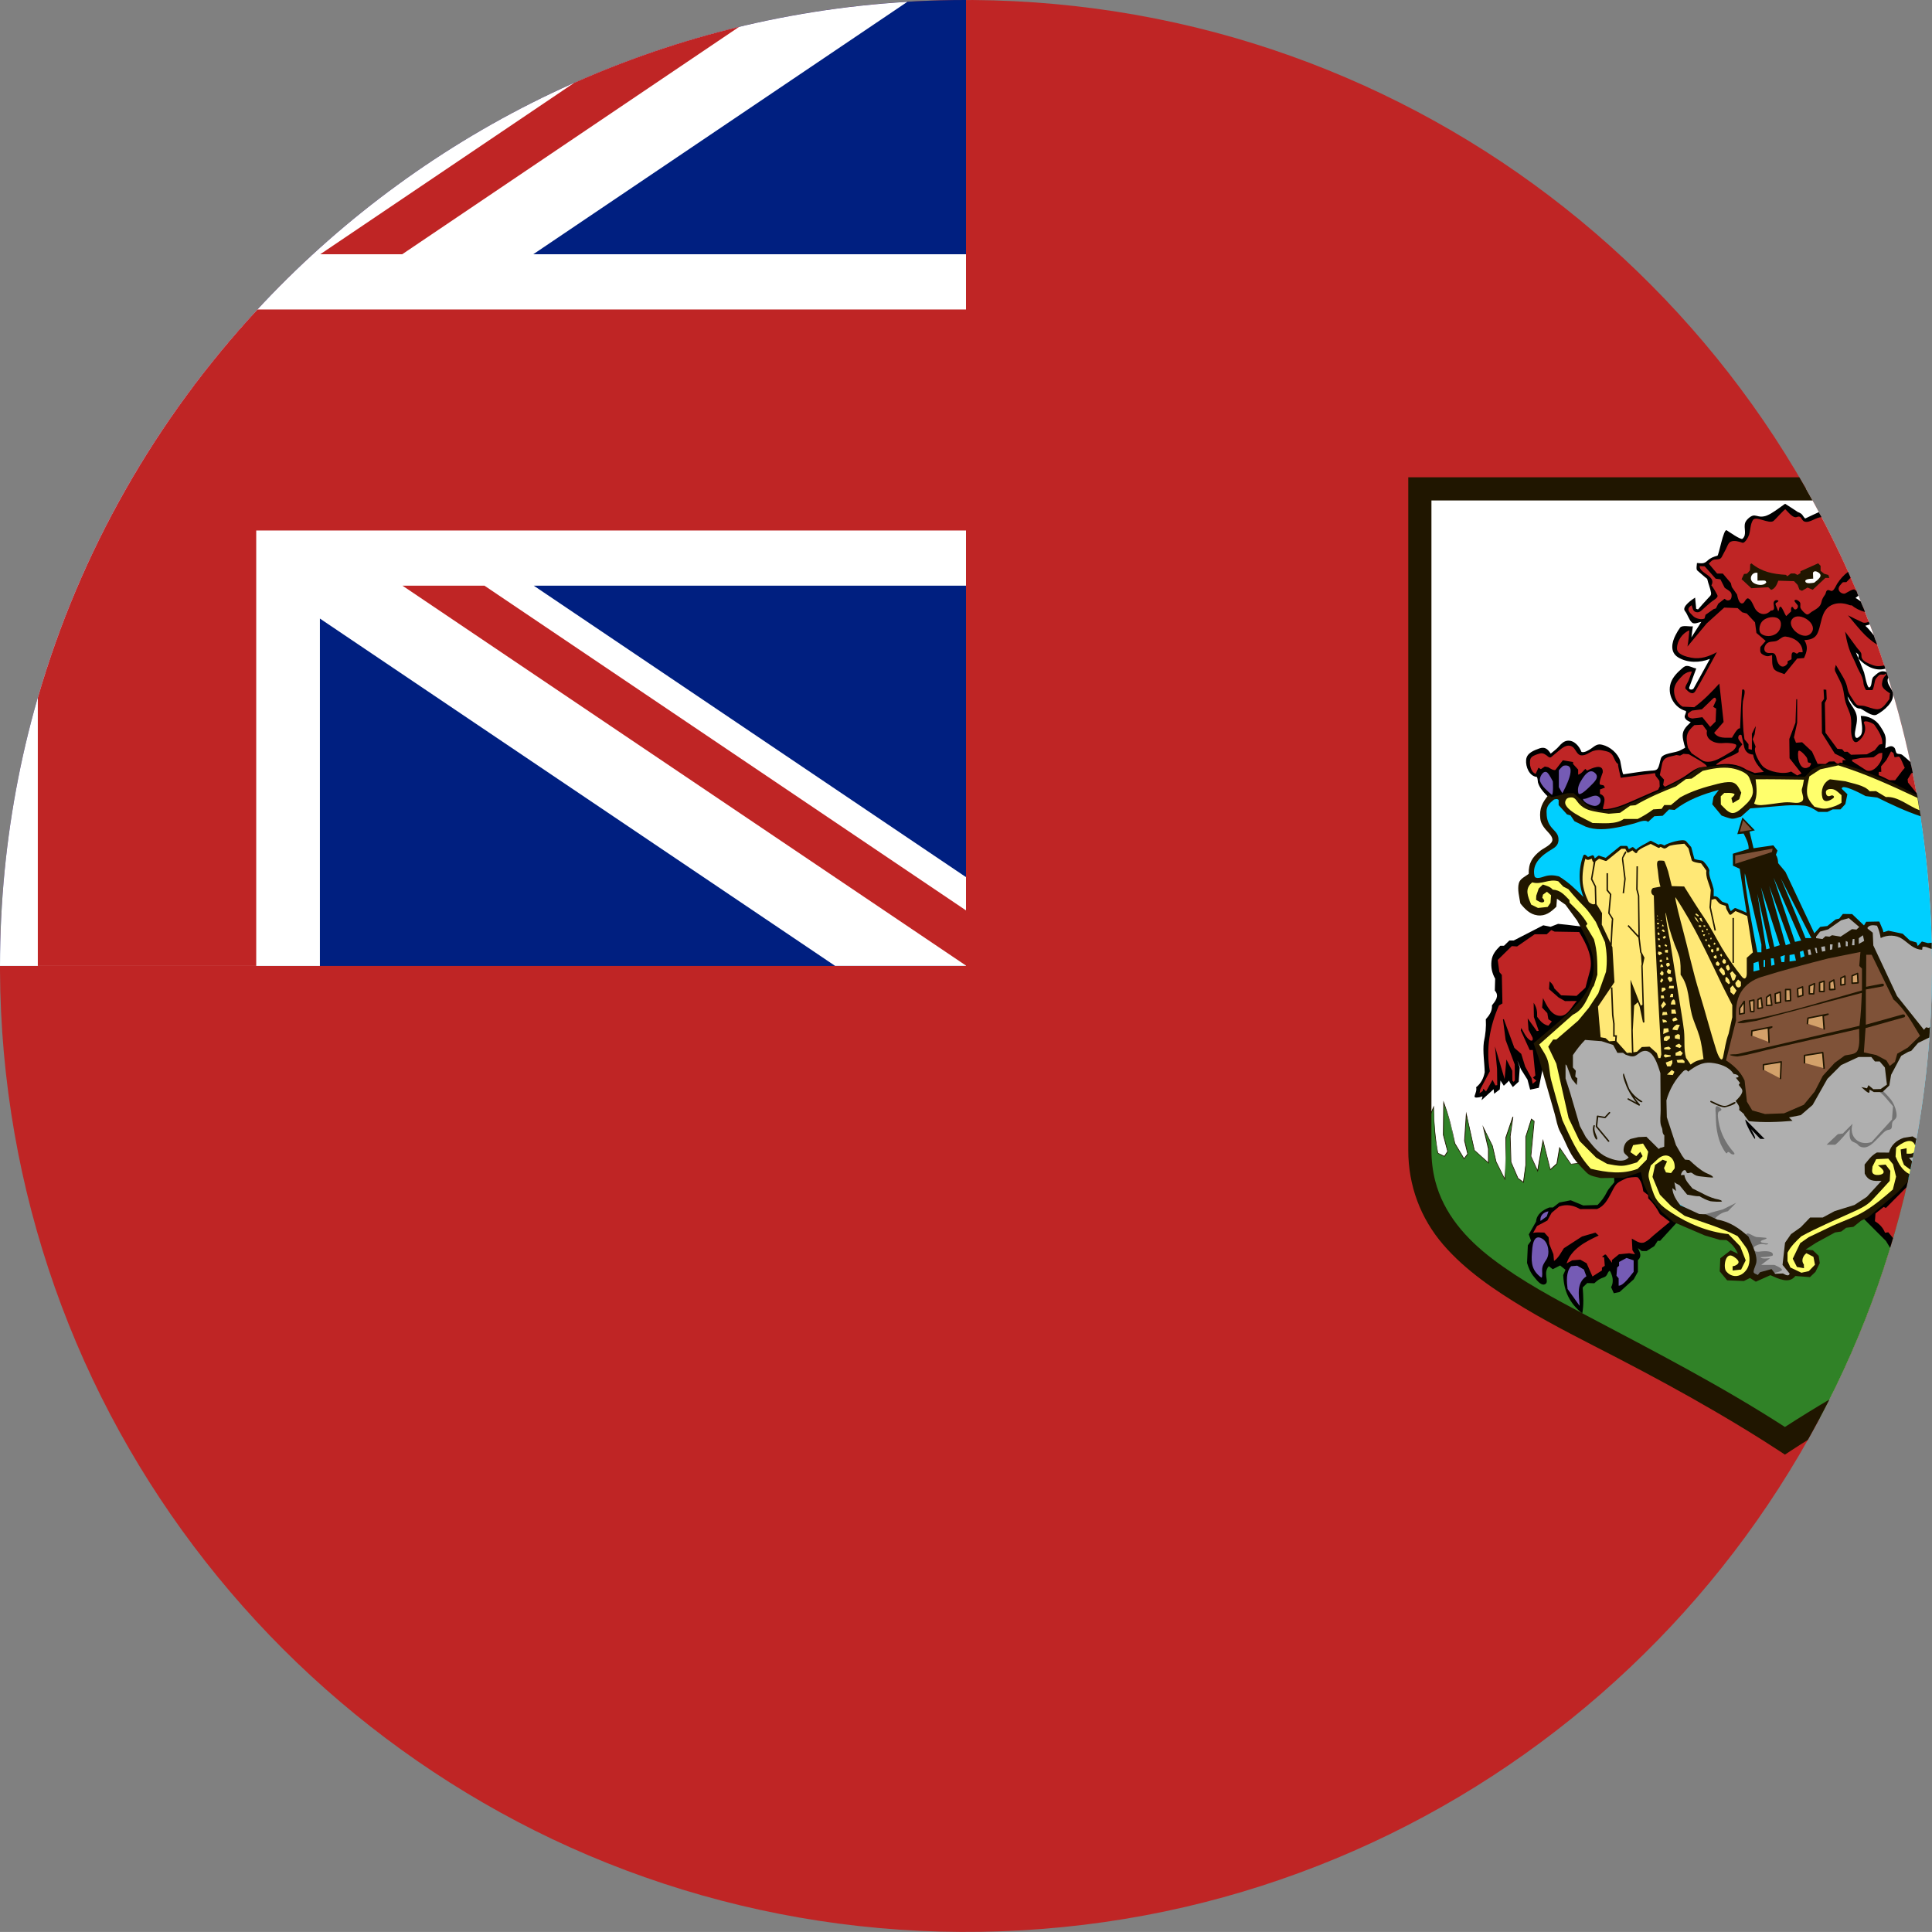 <?xml version="1.0" encoding="iso-8859-1"?>
<!-- Generator: Adobe Illustrator 18.0.0, SVG Export Plug-In . SVG Version: 6.00 Build 0)  -->
<!DOCTYPE svg PUBLIC "-//W3C//DTD SVG 1.1//EN" "http://www.w3.org/Graphics/SVG/1.1/DTD/svg11.dtd">
<svg version="1.1" xmlns="http://www.w3.org/2000/svg" xmlns:xlink="http://www.w3.org/1999/xlink" x="0px" y="0px"
	 viewBox="0 0 38.018 38.017" style="enable-background:new 0 0 38.018 38.017;" xml:space="preserve">
<rect x="0" y="0" width="38.018" height="38.017" fill="#808080" stroke="none"/>
<g id="Layer_562">
	<g id="Layer_563">
		<g>
			<path style="fill:#BF2525;" d="M38.018,19.009c0-2.132-0.356-4.261-1.061-6.275c-0.679-1.941-1.676-3.769-2.939-5.392
				c-1.253-1.61-2.765-3.017-4.46-4.15c-1.719-1.148-3.625-2.014-5.622-2.548c-2.079-0.556-4.251-0.752-6.397-0.588
				c-2.102,0.161-4.174,0.673-6.107,1.514C9.553,2.388,7.811,3.512,6.288,4.884c-1.517,1.367-2.812,2.977-3.82,4.753
				c-1.028,1.81-1.754,3.788-2.139,5.833c-0.399,2.122-0.436,4.313-0.107,6.448c0.317,2.064,0.978,4.073,1.95,5.921
				c0.951,1.809,2.195,3.461,3.669,4.877c1.476,1.418,3.179,2.596,5.027,3.474c1.897,0.9,3.941,1.479,6.027,1.71
				c2.143,0.237,4.327,0.112,6.428-0.375c2.02-0.469,3.958-1.273,5.718-2.369c1.732-1.078,3.289-2.436,4.594-4.006
				c1.312-1.579,2.366-3.369,3.108-5.284c0.766-1.978,1.191-4.083,1.264-6.202C38.014,19.446,38.018,19.228,38.018,19.009z"/>
			<path style="fill:#001F80;" d="M19.009,0C8.511,0.001,0.001,8.51,0,19.008h19.009V0z"/>
			<g>
				<path style="fill:#FFFFFF;" d="M6.295,12.172l10.139,6.835h2.575V17.26l-8.506-5.735h8.506V5.003h-8.515l7.361-4.967
					C7.895,0.632,0.001,8.897,0,19.008h6.295V12.172z"/>
				<g>
					<polygon style="fill:#BF2525;" points="7.92,11.525 19.009,19.001 19.009,17.915 9.533,11.525 					"/>
					<path style="fill:#BF2525;" d="M7.915,5.003l6.63-4.475c-1.124,0.271-2.208,0.641-3.244,1.101L6.302,5.003H7.915z"/>
					<path style="fill:#BF2525;" d="M5.042,19.008v-8.569h13.967V6.09H5.067c-1.989,2.146-3.489,4.752-4.323,7.641v5.277H5.042z"/>
				</g>
			</g>
			<g>
				<path style="fill:#FFFFFF;" d="M27.94,22.635c0,0.59,0.206,1.154,0.566,1.619c0.399,0.512,0.953,0.894,1.503,1.226
					c0.595,0.358,1.219,0.667,1.833,0.99c0.656,0.346,1.31,0.696,1.953,1.067c0.45,0.26,0.895,0.529,1.329,0.813
					c0.229-0.149,0.452-0.289,0.674-0.425c1.276-2.398,2.024-5.064,2.186-7.776c0.162-2.738-0.266-5.504-1.266-8.06
					c-0.332-0.85-0.727-1.676-1.178-2.47H27.94C27.94,9.62,27.94,20.653,27.94,22.635z"/>
				<g>
					<path style="fill:#308227;" d="M31.546,22.834l-0.634,0.075l-0.222-0.325l-0.054,0.314l-0.132,0.118l-0.143-0.57l-0.107,0.594
						l-0.133-0.288l0.066-0.691l-0.054-0.039l-0.111,0.35v0.555l-0.046,0.339l-0.107-0.078l-0.139-0.321l-0.014-0.506l0.053-0.385
						l-0.139,0.41c0.004,0.272,0.007,0.545-0.022,0.816L29.44,22.86l-0.071-0.311l-0.175-0.353l0.097,0.41v0.278l-0.278-0.249
						l-0.157-0.71l-0.035,0.521l0.063,0.26l-0.074,0.097L28.627,22.5c-0.055-0.278-0.12-0.536-0.218-0.802l-0.007,0.635l0.086,0.325
						l-0.064,0.099l-0.132-0.064c-0.054-0.3-0.071-0.602-0.082-0.905l-0.146,0.346c-0.013,0.271,0.008,0.571-0.115,0.819
						c0.252,2.323,3.324,2.887,7.168,5.4c0.232-0.152,0.46-0.294,0.686-0.432c0.89-1.674,1.537-3.496,1.895-5.421
						C35.646,22.6,33.596,22.72,31.546,22.834z"/>
					<path style="fill:#201600;" d="M31.545,22.828l-0.63,0.074l-0.229-0.335l-0.056,0.328l-0.121,0.109l-0.147-0.591l-0.108,0.605
						l-0.122-0.267l0.065-0.689c0-0.004-0.065-0.052-0.065-0.052l-0.114,0.36v0.556l-0.045,0.327l-0.096-0.07l-0.137-0.318
						l-0.015-0.503l0.054-0.385l-0.014-0.003l-0.14,0.41c0,0.267,0.007,0.53-0.02,0.793l-0.159-0.318l-0.072-0.312l-0.202-0.409
						l0.11,0.469v0.262l-0.264-0.237l-0.168-0.756l-0.038,0.57c0,0.001,0.062,0.259,0.062,0.259L28.81,22.79l-0.176-0.293
						c-0.055-0.277-0.12-0.536-0.218-0.802l-0.014-0.036l-0.007,0.673l0.085,0.323l-0.059,0.091l-0.122-0.059
						c-0.054-0.295-0.082-0.601-0.082-0.901l-0.001-0.032l-0.158,0.375c-0.021,0.275,0.009,0.567-0.116,0.819
						c0.127,1.173,1.095,1.947,2.037,2.517c1.256,0.76,2.595,1.371,3.863,2.109c0.43,0.25,0.853,0.511,1.27,0.783
						c0.226-0.147,0.455-0.289,0.684-0.428c0.004-0.007,0.008-0.014,0.012-0.021c-0.232,0.141-0.463,0.285-0.691,0.434
						c-1.249-0.816-2.572-1.505-3.891-2.199c-0.639-0.336-1.282-0.68-1.87-1.102c-0.53-0.382-1.017-0.858-1.254-1.479
						c-0.074-0.196-0.123-0.401-0.146-0.609c0.123-0.249,0.102-0.548,0.116-0.819l0.133-0.315c0.006,0.152,0.012,0.305,0.023,0.457
						c0.011,0.14,0.045,0.277,0.058,0.418c0,0.003,0.141,0.071,0.141,0.071l0.068-0.104c0.001-0.003-0.085-0.33-0.085-0.33
						l0.007-0.595c0.091,0.25,0.167,0.5,0.203,0.764l0.184,0.306l0.005,0.009l0.081-0.105c0.002-0.002-0.062-0.265-0.062-0.265
						l0.032-0.47l0.146,0.661c0,0.002,0.292,0.264,0.292,0.264v-0.296l-0.082-0.35l0.146,0.296l0.072,0.312l0.182,0.364l0.003-0.024
						c0-0.272,0.022-0.544,0.022-0.816l0.114-0.337l-0.044,0.312l0.015,0.506l0.139,0.324c0.001,0.002,0.119,0.088,0.119,0.088
						l0.048-0.352v-0.554l0.107-0.339l0.043,0.031l-0.064,0.687c0,0.002,0.143,0.313,0.143,0.313l0.104-0.585l0.138,0.55
						l0.141-0.126c0.002-0.001,0.053-0.3,0.053-0.3l0.211,0.309c0.003,0.004,0.641-0.071,0.641-0.071
						c2.05-0.112,4.099-0.233,6.148-0.335c0.001-0.005,0.002-0.01,0.003-0.015C35.646,22.593,33.597,22.73,31.545,22.828z"/>
				</g>
				<g>
					<g>
						<g>
							<g>
								<path style="fill:#BF2525;" d="M35.422,10.123h-0.086l-0.206-0.16l-0.264,0.221l-0.179,0.025l-0.192-0.036l-0.1,0.132
									l-0.028,0.267l-0.086,0.075l-0.285-0.096l-0.168,0.417L33.676,11l-0.118,0.117l-0.139-0.007l-0.004,0.096l0.214,0.171
									l0.021,0.154l0.082,0.192l-0.31,0.303l-0.072-0.021l-0.035-0.164l-0.121,0.093l-0.015,0.079l0.153,0.199l0.231-0.007
									l-0.32,0.438l0.032-0.282l-0.168,0.029c-0.089,0.118-0.24,0.341-0.105,0.478c0.175,0.178,0.513,0.144,0.712,0.035
									l-0.385,0.699l-0.054,0.018l-0.075-0.075l0.136-0.364l-0.149-0.017l-0.093,0.068c-0.109,0.11-0.216,0.238-0.192,0.404
									c0.021,0.16,0.138,0.303,0.299,0.337l-0.003,0.039c-0.062,0.12,0.055,0.167,0.156,0.182
									c-0.095,0.091-0.214,0.17-0.214,0.314l0.047,0.228l-0.15,0.079l-0.32,0.092l-0.089,0.271l-0.713,0.096l-0.046-0.246
									l-0.032-0.067l-0.125-0.178c-0.118-0.056-0.267-0.125-0.382-0.025l-0.149,0.064l-0.082,0.011l-0.05-0.093
									c-0.087-0.118-0.254-0.162-0.349-0.025l-0.196,0.164c-0.052-0.058-0.095-0.126-0.182-0.11
									c-0.076,0.015-0.165,0.049-0.221,0.104c-0.116,0.114,0.005,0.378,0.156,0.394c0.042,0.069,0.041,0.172,0.078,0.249
									l0.171,0.178l0.225-0.036l0.146-0.039l0.156,0.053l0.101,0.132c0.221,0.174,0.489,0.173,0.748,0.093l0.994-0.435
									l0.324-0.178l0.222-0.143l0.58-0.096l0.264,0.067l0.257,0.171l1.013,0.021l0.043-0.067l0.195-0.132
									c0.146-0.022,0.303-0.059,0.452-0.056c0.142,0.004,0.269,0.084,0.398,0.131c0.139,0.051,0.282,0.083,0.418,0.142
									c0.151,0.064,0.297,0.142,0.44,0.221l0.24,0.118c-0.034-0.19-0.071-0.378-0.11-0.566l-0.042-0.003l-0.185-0.237
									l-0.086,0.012l-0.028-0.121l-0.058-0.041l-0.147,0.066l0.005-0.259L36.9,14.21l-0.23-0.071l-0.02,0.074l0.012,0.24
									l-0.13,0.124l-0.062-0.045l0.015-0.454l-0.143-0.276l-0.053-0.29l-0.146-0.333l0.181,0.302l0.007,0.143l0.204,0.28
									l0.085,0.007l0.278,0.1l0.142-0.042l0.167-0.197l0.014-0.138l-0.128-0.145l-0.005-0.126l0.056-0.067
									c-0.002-0.005-0.039-0.051-0.039-0.051l-0.126,0.004l-0.123,0.127l-0.024,0.178h-0.093l-0.04-0.093l-0.005-0.112
									l-0.104-0.213l-0.021-0.085l-0.135-0.278l-0.031-0.119l0.202,0.228l-0.005,0.066l0.083,0.095l0.252,0.119l0.154-0.038
									c-0.056-0.168-0.112-0.336-0.172-0.502l-0.036-0.038l-0.353-0.349l0.156,0.06l0.1-0.034
									c-0.04-0.106-0.081-0.212-0.123-0.316c-0.106-0.042-0.195-0.112-0.283-0.184l0.086-0.018
									c0.028-0.025,0.056-0.05,0.084-0.076c-0.22-0.525-0.464-1.038-0.729-1.538l-0.299,0.109L35.422,10.123z"/>
								<path style="fill:#BF2525;" d="M31.345,18.579c-0.048-0.111-0.132-0.214-0.198-0.315l-0.311-0.038l-0.172-0.017l-0.15,0.057
									l-0.142-0.028l-0.578,0.298h-0.081l-0.106,0.104h-0.073c-0.155,0.155-0.237,0.412-0.087,0.605l0.005,0.007l-0.008,0.231
									c0.091,0.119,0.021,0.218-0.055,0.309c0.004,0.11-0.051,0.196-0.121,0.275c0.008,0.155-0.009,0.293-0.04,0.444
									c-0.021,0.074-0.004,0.153,0.002,0.227c0.007,0.094,0.011,0.188,0.013,0.282c0.004,0.148-0.052,0.287-0.163,0.386
									c0.011,0.062-0.014,0.103-0.032,0.16c0.018,0,0.037-0.001,0.056-0.001l0.11-0.029l-0.007,0.027l0.208-0.189l0.011,0.096
									l0.06-0.047l0.017-0.246l0.095,0.145l0.052-0.048l0.052-0.057l0.043,0.084l0.032,0.048l0.083-0.075l0.02-0.258l-0.045-0.137
									l0.054-0.02l0.068,0.169l0.131,0.208l0.046,0.175l0.126-0.026l0.067-0.337l0.018-0.168l-0.129-0.343l0.517-0.458
									l0.206-0.184c0.002-0.002,0.203-0.207,0.288-0.371l0.024-0.048c0.075-0.146,0.139-0.281,0.139-0.449
									C31.388,18.896,31.399,18.703,31.345,18.579z"/>
								<path style="fill:#BF2525;" d="M32.673,23.797c-0.074-0.078-0.141-0.169-0.202-0.257c-0.082-0.172-0.146-0.327-0.127-0.521
									l-0.274,0.113l-0.279,0.021l0.006,0.116l-0.005,0.008c-0.04,0.075-0.111,0.126-0.15,0.203
									c-0.047,0.092-0.106,0.181-0.183,0.251l-0.009,0.008l-0.299,0.009l-0.245-0.101l-0.207,0.042l-0.128,0.1h-0.077
									c-0.107,0.04-0.237,0.12-0.237,0.25v0.007l-0.14,0.248l0.045,0.127l-0.067,0.094l-0.016,0.332
									c0.048,0.155,0.139,0.318,0.282,0.407c0.014,0.01,0.032-0.004,0.043-0.012c0.004-0.133-0.04-0.232,0.052-0.345l0.017-0.022
									l0.087,0.067l0.144-0.075l0.139,0.111l-0.051,0.117c0.005,0.13,0.006,0.264,0.069,0.381c0.065,0.122,0.15,0.228,0.256,0.315
									c0.025-0.155,0.001-0.3,0.001-0.455l-0.001-0.013l0.106-0.104l0.14,0.003c0.058-0.053,0.107-0.117,0.19-0.114
									c0.019-0.012,0.067-0.06,0.074-0.067c0.001-0.002,0.001-0.005,0.002-0.008c0.002-0.014,0.009-0.05,0.05-0.053
									c0.114,0,0.087,0.286,0.056,0.349l0.038,0.086l0.084-0.018l0.271-0.244l0.075-0.137v-0.233l0.01-0.009
									c0.01-0.008,0.036-0.034,0.045-0.055c0.003-0.016-0.021-0.086-0.052-0.149l0.043-0.035l0.068,0.051h0.077l0.14-0.087
									l0.071-0.112h0.052l0.326-0.357C32.88,23.958,32.761,23.889,32.673,23.797z"/>
								<path style="fill:#BF2525;" d="M37.347,23.461c-0.185,0.191-0.445,0.346-0.674,0.478l0.463,0.463
									c0.018,0.041,0.041,0.082,0.067,0.123c0.132-0.435,0.248-0.876,0.349-1.323c-0.017-0.005-0.034-0.009-0.051-0.014
									C37.459,23.278,37.417,23.388,37.347,23.461z"/>
							</g>
							<g>
								<g>
									<path style="fill:#201600;" d="M35.978,11.314l-0.083-0.024l-0.069-0.057v-0.098l-0.048-0.05l-0.349,0.157v0.036
										l-0.057,0.036l-0.055-0.029h-0.076L35.17,11.34l-0.026-0.028c-0.263-0.017-0.471-0.057-0.68-0.226l-0.023,0.019
										l-0.005,0.119l-0.057,0.064l-0.06,0.007l-0.048,0.102l0.192,0.178l0.333-0.019l0.057,0.052
										c0.082-0.027,0.112-0.106,0.141-0.181l0.309,0.009l0.071,0.074l0.036,0.095l0.05,0.021l0.109-0.064l0.102,0.043
										l0.249-0.233h0.078L35.978,11.314z"/>
									<path style="fill:#FFFFFF;" d="M34.733,11.426c-0.019-0.007-0.149,0-0.149,0v-0.154c-0.112-0.021-0.176,0.115-0.09,0.189
										c0.061,0.052,0.214,0.079,0.264-0.002C34.757,11.459,34.752,11.433,34.733,11.426z"/>
									<path style="fill:#FFFFFF;" d="M35.759,11.252c-0.033-0.017-0.066-0.014-0.083,0.017l0.004,0.118
										c-0.027,0-0.184,0.002-0.151,0.063c0.023,0.044,0.133,0.021,0.171,0.016C35.774,11.405,35.902,11.324,35.759,11.252z"/>
								</g>
								<g>
									<g>
										<path d="M35.467,10.133c-0.033-0.043-0.083-0.054-0.131-0.073c0.014,0.005,0.025,0.009,0.039,0.013
											c-0.081-0.053-0.163-0.105-0.244-0.158c-0.006-0.004-0.036,0.023-0.041,0.025c-0.104,0.071-0.204,0.156-0.321,0.204
											c-0.039,0.016-0.08,0.023-0.123,0.022c-0.046-0.002-0.106-0.029-0.149-0.02c-0.058,0.013-0.138,0.087-0.156,0.143
											c-0.034,0.103,0.042,0.23-0.052,0.313c-0.033,0.028-0.271-0.142-0.312-0.167c-0.062-0.035-0.154,0.491-0.181,0.5
											c-0.072,0.019-0.14,0.044-0.194,0.096c-0.073,0.07-0.114,0.053-0.209,0.048c-0.002,0.039-0.021,0.124,0.007,0.148
											l0.157,0.135c0.008,0.007,0.037,0.024,0.039,0.035c0.019,0.089,0.058,0.173,0.073,0.263c0.01,0.055-0.02,0.07-0.057,0.111
											c-0.066,0.073-0.134,0.145-0.197,0.22c-0.001,0.002-0.035-0.008-0.037-0.011c-0.004-0.005-0.002-0.024-0.003-0.03
											c-0.006-0.064-0.014-0.127-0.019-0.19c-0.048,0.03-0.268,0.176-0.201,0.262c0.054,0.065,0.077,0.171,0.138,0.227
											c0.048,0.044,0.132-0.005,0.186-0.012c-0.065,0.102-0.131,0.204-0.196,0.306c0.01-0.072,0.019-0.145,0.029-0.218
											c-0.066,0.01-0.205-0.029-0.25,0.024c-0.033,0.046-0.064,0.095-0.089,0.146c-0.076,0.145-0.115,0.337,0.047,0.439
											c0.184,0.115,0.433,0.11,0.628,0.032c-0.071,0.129-0.142,0.258-0.213,0.387c-0.036,0.065-0.071,0.129-0.107,0.193
											c-0.019,0.036-0.104,0.03-0.088-0.018c0.048-0.124,0.092-0.25,0.139-0.374c-0.062-0.008-0.128-0.053-0.188-0.05
											c-0.049,0.002-0.085,0.045-0.119,0.074c-0.093,0.08-0.183,0.184-0.207,0.308c-0.044,0.217,0.095,0.447,0.31,0.505
											c0.015,0.043-0.036,0.082-0.021,0.128c0.018,0.05,0.071,0.074,0.117,0.092c-0.048,0.048-0.101,0.093-0.132,0.153
											c-0.051,0.095-0.018,0.194,0.005,0.292c0.003,0.009,0.023,0.056,0.011,0.062c-0.029,0.016-0.058,0.031-0.089,0.046
											c-0.096,0.055-0.351,0.051-0.383,0.161c-0.021,0.06-0.029,0.147-0.064,0.199c-0.027,0.041-0.089,0.038-0.132,0.041
											c-0.181,0.012-0.362,0.048-0.541,0.072c-0.02,0-0.056-0.235-0.063-0.263c-0.045-0.15-0.201-0.281-0.349-0.317
											c-0.103-0.03-0.15,0.023-0.226,0.075c-0.042,0.029-0.135,0.087-0.188,0.064c-0.042-0.112-0.145-0.235-0.277-0.22
											c-0.069,0.008-0.118,0.056-0.162,0.106c-0.048,0.057-0.109,0.1-0.166,0.148c-0.058-0.09-0.111-0.138-0.219-0.104
											c-0.11,0.04-0.253,0.09-0.265,0.227c-0.012,0.134,0.061,0.321,0.212,0.336c0.017,0.03,0.015,0.076,0.021,0.109
											c0.029,0.095,0.089,0.168,0.157,0.239c0.085,0.09,0.133,0.076,0.253,0.056c0.101-0.017,0.212-0.065,0.31-0.018
											c0.059,0.028,0.085,0.082,0.122,0.131c0.039,0.051,0.098,0.075,0.153,0.103c0.24,0.119,0.505,0.068,0.74-0.034
											c0.28-0.123,0.562-0.24,0.841-0.369c0.109-0.051,0.22-0.104,0.32-0.171c0.102-0.066,0.2-0.153,0.321-0.185
											c0.107-0.028,0.222-0.029,0.331-0.048c0.134-0.022,0.254-0.024,0.383,0.02c0.103,0.034,0.175,0.103,0.27,0.15
											c0.102,0.052,0.224,0.04,0.335,0.042c0.15,0.003,0.302,0.006,0.453,0.01c0.065,0.002,0.242,0.042,0.302,0.006
											c0.047-0.024,0.077-0.103,0.125-0.138c0.089-0.063,0.162-0.071,0.267-0.086c0.103-0.015,0.207-0.04,0.312-0.023
											c0.1,0.016,0.19,0.062,0.284,0.098c0.189,0.07,0.384,0.102,0.566,0.192c0.209,0.103,0.415,0.211,0.623,0.317
											c-0.005-0.028-0.01-0.057-0.016-0.085l-0.011-0.009l-0.16-0.198l-0.007-0.062l0.072-0.119l0.029-0.01
											c-0.015-0.071-0.03-0.142-0.046-0.213c-0.048-0.046-0.1-0.088-0.15-0.131c-0.045-0.038-0.068-0.016-0.112-0.035
											c-0.031-0.013-0.028-0.087-0.052-0.112c-0.058-0.064-0.117-0.018-0.18,0.009c0.002-0.078,0.02-0.159,0.001-0.236
											c-0.017-0.072-0.068-0.146-0.108-0.207c-0.08-0.123-0.23-0.197-0.376-0.194c0.008,0.092,0.059,0.311-0.004,0.384
											c-0.083,0.095-0.124,0.039-0.109-0.068c0.016-0.109,0.056-0.227,0.029-0.337c-0.031-0.133-0.152-0.223-0.176-0.362
											c0.066,0.09,0.125,0.243,0.254,0.239c0.002,0,0.005,0.002,0.008,0.002c-0.002,0-0.004,0-0.006-0.001
											c0.078,0.035,0.229,0.166,0.319,0.117c0.137-0.074,0.359-0.253,0.315-0.432c-0.002-0.005-0.003-0.011-0.005-0.016
											c-0.033-0.095-0.133-0.171-0.084-0.281c-0.011-0.036-0.024-0.072-0.035-0.108c-0.116-0.047-0.174,0.022-0.254,0.091
											c-0.055,0.048-0.022,0.188-0.083,0.212c-0.045,0.017-0.091-0.26-0.104-0.295c-0.05-0.133-0.104-0.265-0.161-0.394
											c0.016,0.015,0.035,0.023,0.048,0.041c0.018,0.026-0.012,0.059,0.01,0.085c0.128,0.143,0.33,0.251,0.522,0.193
											c-0.007-0.021-0.014-0.042-0.021-0.062c-0.104,0.017-0.151,0.023-0.251-0.017c-0.066-0.027-0.157-0.057-0.19-0.128
											c-0.016-0.035,0-0.075-0.02-0.109c-0.022-0.038-0.056-0.066-0.081-0.101c-0.076-0.104-0.153-0.208-0.229-0.312
											c0.029,0.18,0.071,0.357,0.157,0.519c0.046,0.087,0.076,0.181,0.124,0.267c0.043,0.076,0.076,0.15,0.081,0.239
											c0,0.021,0.038,0.126,0.055,0.126h0.114c0.031,0,0.049-0.191,0.072-0.222c0.025-0.031,0.062-0.086,0.107-0.084
											c0.015,0.001,0.088,0.01,0.078-0.021c0.009,0.007,0.018,0.014,0.026,0.021c-0.059,0.052-0.079,0.099-0.088,0.176
											c-0.012,0.097,0.093,0.145,0.155,0.194c0.001-0.005,0.002-0.01,0.002-0.015c0.003,0.007,0.005,0.015,0.007,0.022
											c-0.003-0.002-0.006-0.005-0.009-0.007c-0.004,0.038-0.007,0.076-0.011,0.114c0.001-0.002,0.004-0.004,0.006-0.007
											c-0.002,0.005-0.005,0.011-0.007,0.015c0-0.002,0-0.005,0.001-0.008c-0.064,0.076-0.128,0.205-0.246,0.198
											c-0.078-0.005-0.162-0.041-0.237-0.062c-0.046-0.012-0.095-0.005-0.14-0.017c-0.036-0.009-0.092-0.111-0.114-0.142
											c-0.039-0.055-0.073-0.114-0.085-0.181c-0.028-0.155-0.107-0.257-0.184-0.392l-0.047-0.079l-0.02,0.08l0.004,0.034
											l0.002,0.008c0.005,0.014,0.019,0.036,0.022,0.044c0.042,0.093,0.1,0.184,0.127,0.283
											c0.027,0.097,0.029,0.198,0.059,0.294c0.029,0.095,0.083,0.184,0.1,0.283c0.014,0.084,0.01,0.169,0.007,0.254
											c-0.002,0.075,0.024,0.318,0.147,0.218c0.11-0.089,0.167-0.219,0.103-0.361c0.001-0.003,0.001-0.005,0.002-0.008
											c0.017-0.052,0.187,0.023,0.206,0.051c0.073,0.106,0.16,0.232,0.157,0.366v0.009l-0.063,0.016l-0.087,0.109l-0.155,0.08
											l-0.312,0.009l-0.068-0.059l-0.063,0.002l-0.043-0.052l-0.095-0.008l-0.234-0.317l-0.012-0.585l0.037-0.076l-0.008-0.184
											l-0.054-0.005l0.01,0.184l-0.049,0.069l0.007,0.605l0.254,0.404l0.148,0.072l0.07,0.057h-0.066v0.055l-0.053-0.008
											l-0.016,0.017c-0.013,0-0.025,0.001-0.039,0.003l-0.055-0.043l-0.102,0.003l-0.071,0.048l-0.155-0.003l-0.11-0.242
											l-0.195-0.183l-0.121,0.01l-0.04-0.106l0.064-0.289v-0.462h-0.018l-0.015,0.46l-0.122,0.322l0.005,0.38l0.235,0.299
											l-0.084,0.039l-0.121-0.077c-0.141,0.065-0.433,0.007-0.548-0.095c-0.061-0.053-0.21-0.302-0.15-0.39
											c0.004-0.005-0.058-0.149-0.058-0.149l0.038-0.096l0.02-0.132v-0.031l-0.073,0.15v0.314l-0.067-0.014v-0.095l-0.079-0.096
											l-0.021-0.166c-0.009-0.193-0.028-0.393-0.009-0.585c0.004-0.037,0.082-0.268-0.016-0.225
											c-0.021,0.254-0.03,0.508-0.041,0.763c-0.047-0.032-0.158,0.181-0.158,0.181c-0.134-0.002-0.266,0.023-0.352-0.096
											l0.186-0.213l-0.084-0.756c-0.155,0.169-0.308,0.33-0.494,0.465l-0.229-0.011c-0.106-0.064-0.167-0.188-0.168-0.31
											c-0.001-0.138,0.098-0.23,0.188-0.321c0.063-0.042,0.09-0.056,0.164-0.061c-0.023,0.061-0.046,0.122-0.068,0.182
											c-0.011,0.031-0.085,0.129-0.055,0.161c0.053,0.057,0.137,0.137,0.194,0.038c0.146-0.248,0.279-0.503,0.417-0.756
											c0.001-0.002,0.002-0.003,0.003-0.005c-0.159,0.086-0.322,0.144-0.505,0.109c-0.093-0.018-0.288-0.062-0.28-0.189
											c0.002-0.147,0.109-0.298,0.243-0.349c-0.01,0.107-0.018,0.213-0.037,0.318c0.126-0.151,0.252-0.303,0.378-0.454
											l0.345-0.312l0.264,0.01l0.091,0.083l0.09,0.024l0.161,0.173l0.028,0.209l0.182,0.157l-0.104,0.119
											c-0.003,0.048-0.016,0.108,0.033,0.14c0.045,0.03,0.1,0.056,0.153,0.033l0.044-0.012c0.005,0.081-0.014,0.229,0.053,0.289
											c0.052,0.047,0.127,0.056,0.19,0.085l0.251-0.307l0.134-0.01c0.06-0.133,0.085-0.222,0.007-0.353
											c0.11-0.006,0.211-0.029,0.26-0.137c0.056-0.124,0.063-0.263,0.119-0.386c0.094-0.21,0.322-0.241,0.518-0.163l0.041,0.004
											c0.059,0.053,0.157,0.104,0.256,0.127c-0.027-0.069-0.057-0.138-0.085-0.207c-0.034-0.021-0.064-0.052-0.103-0.066
											c0.019-0.016,0.037-0.031,0.057-0.046c-0.016-0.038-0.03-0.076-0.047-0.114c-0.001,0.002-0.003,0.005-0.005,0.007
											c-0.004,0.003-0.007,0.006-0.01,0.011c0.003-0.083-0.181,0.049-0.202,0.054c-0.048,0.012-0.112-0.026-0.123-0.075
											c-0.014-0.058,0.047-0.112,0.083-0.148l0.068-0.002l0.083-0.087c-0.017-0.038-0.033-0.077-0.05-0.115
											c-0.085,0.063-0.155,0.142-0.212,0.23c-0.025,0.039-0.054,0.119-0.096,0.142c-0.033,0.018-0.071-0.033-0.106-0.006
											c-0.025,0.02-0.021,0.061-0.04,0.085c-0.033,0.046-0.06,0.087-0.07,0.144c-0.02,0.104-0.116,0.142-0.195,0.193
											c-0.027,0.018-0.068,0.068-0.105,0.044c-0.037-0.025-0.086-0.073-0.107-0.112c-0.023-0.041,0.009-0.087-0.019-0.125
											c-0.016-0.022-0.074-0.064-0.102-0.035c-0.018,0.018,0.056,0.082,0.063,0.102c0.014,0.035-0.024,0.093-0.065,0.074
											c-0.018-0.008-0.027-0.052-0.05-0.046c-0.025,0.007-0.017,0.07-0.017,0.088l-0.095,0.092
											c-0.031-0.031-0.077-0.176-0.111-0.184c-0.036-0.008-0.028,0.083-0.047,0.089c-0.001,0.001-0.044-0.11-0.048-0.119
											c-0.023-0.058,0.026-0.039,0.05-0.081c0.011-0.02-0.085-0.043-0.093,0.038c-0.005,0.052,0.047,0.15-0.053,0.148
											c-0.089,0.096-0.209,0.091-0.292-0.008c-0.047-0.056-0.082-0.206-0.155-0.23c-0.042-0.014-0.068,0.078-0.101,0.093
											c-0.079,0.036-0.109-0.126-0.119-0.171l-0.103-0.147l-0.019-0.078l-0.157-0.186H33.79l-0.165-0.195
											c0.04-0.041,0.07-0.082,0.132-0.083c0.048-0.002,0.094,0,0.122-0.046c0.027-0.053,0.056-0.105,0.083-0.157
											c0.023-0.043,0.046-0.123,0.094-0.146c0.066-0.032,0.163-0.004,0.229,0.019c0.053,0.019,0.122-0.119,0.133-0.154
											c0.029-0.094,0.023-0.202,0.074-0.288c0.059-0.098,0.314,0.082,0.408,0.014c0.026-0.019,0.222-0.24,0.233-0.229
											c0.052,0.048,0.148,0.183,0.226,0.152c0.097-0.038,0.081,0.064,0.15,0.089c0.101,0.036,0.23-0.09,0.335-0.085
											c-0.018-0.033-0.035-0.067-0.053-0.1c-0.089,0.041-0.178,0.081-0.266,0.124C35.51,10.202,35.477,10.145,35.467,10.133z
											 M37.12,14.957l0.092-0.171l0.048,0.032c0.007,0.025,0.013,0.051,0.018,0.077c0.007,0.022,0.082-0.023,0.1,0.001
											c0.047,0.064,0.069,0.143,0.104,0.214l-0.046,0.054l-0.143,0.189h-0.111c-0.07-0.034-0.14-0.072-0.213-0.099l0.001-0.064
											l0.05-0.001l-0.004-0.109L37.12,14.957z M36.447,14.948l0.167-0.032l0.253-0.015l0.107-0.076l0.064-0.012
											c0.005,0-0.003,0.098-0.003,0.098c-0.024,0.114-0.171,0.302-0.306,0.25l-0.283-0.182V14.948z M35.386,14.791
											c0.014-0.072,0.145,0.085,0.158,0.103c0.024,0.031,0.021,0.056,0.03,0.094c0.007,0.029,0.034,0.017,0.055,0.027
											c0.025,0.013-0.012,0.056-0.019,0.069C35.428,15.207,35.361,14.927,35.386,14.791z M32.629,15.539
											c-0.175,0.077-0.35,0.153-0.523,0.229c-0.176,0.077-0.358,0.155-0.554,0.155l-0.01-0.019
											c0.026-0.115,0.078-0.232-0.059-0.282l0.002-0.087l0.098-0.037l-0.028-0.044c0,0-0.041-0.009-0.062-0.013
											c-0.053-0.007,0.044-0.227,0.046-0.242c0.015-0.192-0.23-0.077-0.307-0.035l-0.036-0.034
											c-0.046,0.044-0.076,0.095-0.141,0.114v-0.1l-0.1-0.11v-0.039l-0.201-0.034c0,0-0.135,0.175-0.14,0.181
											c-0.018,0.04-0.132-0.031-0.146-0.044l-0.069-0.014l-0.078,0.052l-0.047-0.029l-0.055,0.121
											c-0.099-0.033-0.131-0.202-0.104-0.29c0.018-0.057,0.095-0.081,0.146-0.099c0.074-0.026,0.107-0.021,0.171,0.024
											c0.022,0.017,0.061,0.061,0.092,0.035c0.046-0.038,0.092-0.077,0.138-0.115c0.076-0.063,0.175-0.151,0.278-0.089
											c0.068,0.041,0.086,0.161,0.174,0.17c0.086,0.008,0.16-0.058,0.236-0.087c0.08-0.021,0.126-0.026,0.204-0.006
											c0.065,0.014,0.124,0.023,0.168,0.078c0.041,0.049,0.06,0.155,0.118,0.185c0,0.002,0.001,0.004,0.002,0.007
											c-0.01,0.007,0.03,0.167,0.035,0.194c0.005,0.022,0.009,0.044,0.014,0.066c0.001,0.008,0.031,0,0.041-0.001
											c0.212-0.029,0.423-0.056,0.635-0.086l0.012,0.053l0.075,0.098l0.006,0.111L32.629,15.539z M33.412,15.114
											c-0.108,0.04-0.205,0.133-0.306,0.191c-0.111,0.064-0.227,0.123-0.344,0.176l-0.035-0.034l0.018-0.105l-0.083-0.091
											l0.048-0.233c0.041-0.137,0.155-0.121,0.278-0.161l0.073,0.012l0.066-0.035l0.104,0.007
											c0.049,0.032,0.368,0.197,0.355,0.244C33.53,15.094,33.467,15.094,33.412,15.114z M34.213,14.549
											c-0.021-0.041,0.002-0.109,0.056-0.086l0.048,0.208c0.012,0.099,0.075,0.175,0.18,0.177
											c0.022,0.143,0.115,0.24,0.211,0.342l-0.178,0.021l-0.151-0.059c-0.184-0.121-0.382-0.137-0.593-0.101
											c-0.004-0.002-0.01-0.004-0.015-0.004c-0.015-0.002,0.114-0.086,0.131-0.095c0.103-0.054,0.213-0.085,0.309-0.152
											l0.003-0.063l0.072-0.09C34.262,14.614,34.232,14.584,34.213,14.549z M33.879,14.624c0.088-0.006,0.181-0.009,0.265,0.02
											c0.063,0.022-0.022,0.109-0.045,0.131c-0.159,0.083-0.389,0.269-0.577,0.201c-0.022-0.008-0.235-0.154-0.235-0.154
											l-0.07-0.105c-0.005-0.027-0.014-0.062-0.015-0.067c-0.032-0.184,0-0.257,0.14-0.381l0.16-0.009l0.088,0.12
											C33.551,14.548,33.735,14.634,33.879,14.624z M33.215,14.043c0.03-0.03,0.081-0.06,0.081-0.06l0.193-0.025
											c0.066-0.064,0.135-0.126,0.199-0.192c0.038-0.04,0.078-0.062,0.082,0.014l-0.058,0.129l0.059,0.035l-0.011,0.254
											l-0.106,0.106l-0.155-0.191l-0.078,0.011c0,0-0.067,0.007-0.116,0.015c-0.03-0.005-0.089-0.016-0.093-0.056
											C33.21,14.071,33.212,14.058,33.215,14.043z M35.277,12.171c0.141-0.143,0.519,0.113,0.36,0.29
											C35.485,12.631,35.126,12.325,35.277,12.171z M35.135,12.526c0.171,0.017,0.34,0.126,0.337,0.309h-0.073
											c-0.054,0.057-0.052,0.006-0.104,0c-0.057-0.004-0.037,0.109-0.041,0.138l-0.077,0.038v0.043
											c-0.069,0.099-0.159,0.078-0.202-0.038c-0.017-0.043-0.018-0.095-0.042-0.134c-0.029-0.047-0.084-0.029-0.13-0.032
											c-0.128-0.007-0.095-0.167-0.004-0.208c0.048-0.022,0.102-0.013,0.151-0.027C35.011,12.597,35.069,12.52,35.135,12.526z
											 M34.671,12.233c0.062-0.075,0.194-0.108,0.286-0.078c0.117,0.039,0.104,0.184,0.043,0.267
											c-0.072,0.098-0.232,0.126-0.335,0.055C34.591,12.427,34.624,12.292,34.671,12.233z M33.761,11.387l0.093,0.013
											l0.085,0.167c0.047,0.037,0.134,0.069,0.136,0.139c0.002,0.067-0.016,0.117-0.092,0.108l-0.048-0.031l-0.123,0.097
											l-0.046,0.092l-0.045,0.014l-0.159,0.112l-0.02,0.073c-0.062,0.032-0.175,0-0.222-0.046
											c-0.08-0.078-0.151-0.141-0.031-0.215c0.017,0.049,0.02,0.113,0.077,0.132c0.073,0.024,0.108-0.023,0.161-0.069
											c0.055-0.047,0.108-0.099,0.167-0.143c0.029-0.022,0.104-0.061,0.105-0.104c0.001-0.016-0.105-0.201-0.121-0.201
											c0-0.002-0.001-0.004-0.001-0.006c0.104-0.188-0.236-0.23-0.231-0.38c0.033,0.002,0.065,0.003,0.099,0.005L33.761,11.387z
											"/>
										<path d="M36.651,12.247c-0.097-0.043-0.191-0.092-0.287-0.139c0.182,0.212,0.333,0.43,0.574,0.577
											c-0.022-0.061-0.042-0.122-0.065-0.183c-0.053-0.064-0.102-0.131-0.167-0.188c0.028-0.01,0.058-0.018,0.087-0.026
											c-0.007-0.017-0.014-0.034-0.02-0.051C36.732,12.253,36.687,12.263,36.651,12.247z"/>
									</g>
								</g>
								<path d="M31.163,18.238l-0.324-0.04l-0.179-0.018l-0.149,0.057l-0.143-0.029l-0.581,0.299h-0.085l-0.107,0.104h-0.072
									c-0.089,0.089-0.158,0.168-0.173,0.297c-0.015,0.126,0.01,0.242,0.072,0.351l-0.007,0.234
									c0.097,0.104,0.009,0.21-0.056,0.29c0.008,0.11-0.05,0.195-0.121,0.274c0.009,0.157-0.006,0.297-0.039,0.45
									c-0.024,0.192,0.013,0.398,0.017,0.591c-0.02,0.118-0.074,0.223-0.169,0.297c0.016,0.061-0.012,0.112-0.029,0.169
									c-0.016,0.052,0.067,0.03,0.092,0.028l0.063-0.017l-0.018,0.074l0.237-0.216l0.01,0.09l0.111-0.086l0.013-0.174l0.066,0.102
									l0.078-0.074l0.023-0.026l0.026,0.05l0.05,0.076l0.116-0.105l0.021-0.276l-0.048-0.143l0.071,0.173l0.129,0.205l0.052,0.197
									l0.171-0.036l0.072-0.359l0.017-0.174l-0.124-0.332l0.503-0.446l0.206-0.186c0.212-0.216,0.407-0.483,0.45-0.79
									c0.021-0.144,0.018-0.312-0.006-0.454C31.373,18.511,31.252,18.371,31.163,18.238z M31.284,19.115
									c-0.031,0.107-0.085,0.32-0.085,0.32l-0.175,0.162l-0.303-0.011l-0.135-0.135c-0.015-0.06-0.049-0.1-0.094-0.14l-0.01,0.153
									l0.189,0.165l0.126,0.071c0,0,0.236-0.003,0.232,0c-0.094,0.09-0.171,0.287-0.321,0.29c-0.185,0.003-0.276-0.215-0.345-0.35
									l-0.017,0.188l0.102,0.108l0.021,0.121l0.068,0.043l-0.068,0.083c-0.106-0.022-0.159-0.093-0.221-0.174
									c0.002-0.113-0.007-0.181-0.069-0.277l0.005,0.28l0.095,0.272l-0.037,0.006l-0.18-0.25l0.016,0.224l0.079,0.151
									c0.019,0.066-0.017,0.082-0.066,0.042c-0.07-0.055-0.111-0.154-0.156-0.229l-0.009,0.048l0.176,0.387h0.061l0.05,0.5
									l-0.048,0.044l0.069,0.058l-0.075,0.062l-0.021-0.11l-0.125-0.228l-0.078-0.251l-0.135-0.118l-0.208-0.565l-0.017,0.004
									l0.053,0.407l0.179,0.481l0.003,0.311l-0.023,0.031l-0.026-0.023l-0.003-0.195l-0.115-0.223l-0.035,0.386l-0.19-0.642
									l0.041,0.441l0.004,0.321l-0.037,0.005l-0.056-0.109l-0.127,0.227l-0.055-0.054l-0.011,0.047l-0.062,0.042l0.015-0.078
									l0.187-0.354c-0.079-0.447-0.002-0.881,0.179-1.294l0.069-0.04l-0.012-0.562l-0.048-0.055l-0.033-0.239l0.277-0.272
									l0.105,0.006l0.346-0.24h0.237l0.089-0.082l0.064,0.03l0.485,0.008C31.211,18.563,31.361,18.849,31.284,19.115z"/>
								<path d="M32.721,23.802c-0.089-0.073-0.156-0.182-0.225-0.274c-0.088-0.186-0.147-0.346-0.118-0.554l-0.315,0.13
									l-0.303,0.023l0.007,0.136c-0.047,0.065-0.109,0.119-0.146,0.193c-0.046,0.095-0.11,0.181-0.184,0.256l-0.282,0.009
									l-0.247-0.102l-0.223,0.044l-0.125,0.098h-0.073c-0.125,0.048-0.25,0.131-0.26,0.277l-0.143,0.253l0.044,0.125l-0.063,0.089
									l-0.016,0.346c0.03,0.1,0.07,0.198,0.14,0.278c0.044,0.052,0.129,0.175,0.21,0.144c0.06-0.023,0.035-0.096,0.029-0.149
									c-0.01-0.081-0.004-0.143,0.049-0.209l0.078,0.061l0.145-0.074l0.106,0.085l-0.045,0.104
									c0.014,0.319,0.123,0.553,0.375,0.754c0.032-0.171,0.021-0.337,0.008-0.51l0.09-0.087l0.139,0.004
									c0.068-0.063,0.105-0.089,0.19-0.118c0.068-0.023,0.062-0.086,0.104-0.123c0.02-0.018,0.052,0.087,0.055,0.097
									c0.02,0.067,0.02,0.159-0.019,0.22l0.053,0.12l0.113-0.023l0.281-0.252l0.081-0.147v-0.228c0.082-0.076,0.042-0.149,0-0.238
									l0.075,0.057h0.096l0.151-0.095l0.067-0.105h0.047l0.356-0.389C32.922,23.954,32.818,23.882,32.721,23.802z M32.535,24.313
									c-0.053,0.047-0.104,0.099-0.168,0.13c-0.087,0.044-0.181-0.029-0.256-0.07l0.012,0.227l0.051,0.082l-0.114-0.02
									l-0.202,0.02l-0.137,0.112v0.055l-0.117-0.157l-0.019-0.007l-0.062,0.046l0.043,0.012l0.013,0.166l-0.056,0.036v0.055
									l-0.186,0.119l-0.115-0.26l-0.125-0.071l-0.159,0.013l-0.11,0.061c0.088-0.285,0.378-0.432,0.631-0.549l-0.065-0.057
									l-0.263,0.076l-0.357,0.231c-0.059,0.087-0.104,0.19-0.194,0.25l-0.012-0.132l-0.082-0.204l-0.013-0.13l-0.084-0.092
									c-0.075-0.003-0.146-0.009-0.22,0.005l0.077-0.135l0.203-0.107l0.084-0.152l0.149-0.124
									c0.146-0.051,0.281-0.024,0.412,0.051l0.334-0.002c0.142-0.056,0.207-0.185,0.275-0.311c0.03-0.055,0.056-0.115,0.094-0.165
									c0.051-0.066,0.147-0.098,0.22-0.134c0,0,0.169-0.032,0.214-0.012c0.071,0.081,0.09,0.17,0.106,0.274l0.097,0.077v0.06
									c0.099,0.096,0.166,0.188,0.229,0.311l0.196,0.153C32.86,24.044,32.589,24.265,32.535,24.313z"/>
								<path d="M37.288,23.477c-0.097,0.083-0.203,0.157-0.308,0.231c0,0-0.267,0.18-0.354,0.225l0.486,0.487
									c0.027,0.045,0.055,0.089,0.082,0.134c0.02-0.064,0.038-0.127,0.057-0.191c-0.03-0.038-0.062-0.076-0.093-0.114
									l-0.064,0.009c-0.042-0.102-0.106-0.169-0.199-0.227l0.011-0.152l0.161-0.128l0.044,0.019l0.404-0.406
									c0.016-0.063,0.029-0.126,0.044-0.189c-0.025-0.007-0.05-0.014-0.074-0.021C37.434,23.266,37.384,23.395,37.288,23.477z"/>
							</g>
						</g>
						<g>
							<g>
								<path style="fill:#755BB5;" d="M30.45,15.205c-0.078-0.07-0.169,0.101-0.146,0.164c0.038,0.108,0.151,0.2,0.235,0.273
									c0.032-0.018,0.018-0.266,0.018-0.266S30.489,15.24,30.45,15.205z"/>
								<path style="fill:#755BB5;" d="M30.772,15.067c-0.031,0.006-0.097,0.091-0.097,0.091v0.332l0.069,0.12
									C30.781,15.538,31.073,15.013,30.772,15.067z"/>
								<path style="fill:#755BB5;" d="M31.366,15.195c-0.093-0.063-0.184,0.06-0.228,0.127c-0.057,0.087-0.105,0.176-0.08,0.283
									c0.019,0.081,0.198-0.1,0.221-0.122C31.353,15.405,31.507,15.29,31.366,15.195z"/>
								<path style="fill:#755BB5;" d="M31.436,15.665c-0.084-0.036-0.194,0.062-0.285,0.057c0.004,0.072,0.169,0.135,0.229,0.137
									C31.491,15.862,31.549,15.712,31.436,15.665z"/>
							</g>
							<g>
								<path style="fill:#755BB5;" d="M30.355,24.379c-0.194-0.125-0.202,0.177-0.21,0.279c-0.017,0.208,0.007,0.354,0.188,0.484
									c0.024-0.008,0.013-0.127,0.013-0.147c-0.001-0.088,0.038-0.139,0.085-0.212C30.503,24.671,30.472,24.453,30.355,24.379z"/>
								<path style="fill:#755BB5;" d="M31.037,24.906l-0.12,0.011c-0.105,0.108-0.087,0.313-0.07,0.447l0.235,0.33l0.002-0.006
									c-0.015-0.208-0.066-0.441,0.133-0.573l-0.049-0.133L31.037,24.906z"/>
								<path style="fill:#755BB5;" d="M31.86,24.833v0.074l-0.038,0.035l-0.013,0.162l0.043,0.051V25.3
									c0.101,0,0.238-0.209,0.295-0.273v-0.226l-0.14-0.047L31.86,24.833z"/>
								<path style="fill:#755BB5;" d="M30.314,24.026l0.123-0.09l0.034-0.099C30.373,23.85,30.299,23.924,30.314,24.026z"/>
							</g>
						</g>
					</g>
					<g>
						<path style="fill:#00CFFF;" d="M37.235,15.431l-0.649-0.264l-0.348-0.109l-0.381,0.024l-0.176,0.082l-0.151,0.152
							l-1.009-0.032l-0.32-0.159l-0.254-0.042l-0.504,0.053l-0.24,0.18l-0.435,0.226l-0.418,0.182
							c-0.349,0.157-0.912,0.452-1.218,0.07l-0.176-0.155h-0.11l-0.243,0.061c-0.004,0.001-0.013,0.004-0.021,0.006
							c-0.008,0.002-0.017,0.005-0.024,0.008c0.002-0.002,0.006-0.003,0.009-0.004l-0.043,0.011l-0.046-0.038
							c-0.098,0.121-0.147,0.197-0.143,0.358c0.005,0.161,0.091,0.255,0.187,0.375l0.014,0.016c0.051,0.063,0.048,0.094,0.039,0.129
							c-0.015,0.07-0.15,0.112-0.197,0.155c-0.05,0.072-0.131,0.112-0.188,0.176c-0.077,0.084-0.081,0.195-0.077,0.303l0.001,0.014
							l-0.012,0.009c-0.025,0.02-0.155,0.121-0.178,0.131c-0.063,0.086,0.008,0.324,0.023,0.418c0.082,0.101,0.176,0.208,0.314,0.22
							c0.144,0.012,0.241-0.062,0.34-0.157l0.015-0.196l0.211,0.148l0.234,0.319c0.078,0.186,0.207,0.349,0.274,0.539
							c0.069,0.194,0.078,0.413,0.027,0.612c-0.093,0.364-0.389,0.626-0.657,0.868l-0.491,0.419l0.094,0.271
							c0.079,0.28,0.161,0.561,0.24,0.841c0.04,0.14,0.08,0.279,0.119,0.419c0.036,0.13,0.107,0.229,0.157,0.352
							c0.047,0.135,0.103,0.262,0.192,0.374c0.08,0.099,0.148,0.224,0.261,0.291c0.019,0.007,0.145,0.044,0.228,0.067l0.445-0.005
							l0.361-0.122l0.053,0.242l0.129,0.283l0.229,0.275l0.228,0.197l0.609,0.261l0.294,0.086l0.129,0.003l0.007,0.003
							c0.106,0.084,0.181,0.157,0.239,0.283l0.03,0.069l-0.197-0.093l-0.179,0.138l-0.01,0.232l0.131,0.158l0.31,0.013l0.128-0.063
							l0.116,0.073l0.284-0.127l0.012,0.005c0,0,0.016,0.008,0.04,0.017l0.026,0.011c0.002,0.001,0.03,0.012,0.03,0.012
							c0.069,0.027,0.161,0.059,0.215,0.063c0.066,0.011,0.102-0.043,0.146-0.078l0.009-0.013l0.291,0.023l0.095-0.09l0.079-0.162
							l-0.019-0.125l-0.1-0.095l-0.213-0.021l0.273-0.177l0.38-0.208l0.119-0.017l0.098-0.075l0.143-0.018l0.146-0.119l0.143-0.067
							l0.581-0.494l0.201-0.218l0.014,0.002c0.557-2.465,0.617-5.038,0.179-7.527l-0.089-0.039L37.235,15.431z"/>
						<path style="fill:#FFE876;" d="M34.528,18.743l-0.123-0.736l-0.141-0.062l-0.12-0.047l-0.096,0.076l-0.053-0.098l-0.017-0.071
							l-0.102-0.033c-0.06-0.048-0.099-0.136-0.186-0.095v-0.166c-0.025-0.097-0.066-0.189-0.082-0.289
							c-0.017-0.109-0.055-0.169-0.12-0.257c-0.051-0.007-0.111-0.003-0.156-0.034c-0.056-0.038-0.065-0.184-0.082-0.247
							l-0.095-0.109c-0.107,0.01-0.234,0.009-0.335,0.053c-0.027,0.012-0.056,0.052-0.088,0.039
							c-0.03-0.013-0.063-0.043-0.093-0.009l-0.159-0.083c-0.099,0.058-0.207,0.1-0.287,0.185l-0.069-0.06l-0.088,0.051
							l-0.035-0.076h-0.106l-0.295,0.24l-0.141-0.047l-0.095,0.071l-0.028-0.079c-0.07,0.029-0.099,0.049-0.157-0.01
							c-0.108,0.33-0.086,0.679,0.093,0.98l0.199,0.311l0.2,0.592l0.007,0.608l-0.478,0.762l0.019,0.176l0.582,0.351l0.3,0.126
							l0.187-0.095l0.176,0.004l0.229,0.262l0.086,0.466l0.344-0.347l0.134-0.036c0.109-0.048,0.22-0.099,0.334-0.134
							c0.11-0.034,0.232,0.016,0.34,0.037l0.192-0.81l0.018-0.391l0.294-0.442l-0.014-0.324L34.528,18.743z"/>
						<path style="fill:#AFAFAF;" d="M37.776,18.652l-0.057-0.002l-0.275-0.221l-0.213-0.062l-0.209,0.046v-0.096l-0.061-0.141
							l-0.201,0.006l-0.059,0.11l-0.255-0.249l-0.094-0.012l-0.173,0.071l-0.19,0.132l-0.164,0.046l-0.16,0.24l-0.129,0.082
							l0.027,0.247l1.227-0.256l0.511,1.049l0.526,0.69l-0.033,0.093l-0.174,0.186l-0.245,0.143l-0.101,0.221l-0.096,0.103
							l-0.175-0.239l-0.207-0.071l-0.203-0.025l-0.281,0.086l-0.339,0.286l-0.11,0.204l-0.238,0.367l-0.25,0.167l-0.363,0.125
							l-0.484-0.018l-0.221-0.2l0.024-0.267l-0.053-0.285l-0.189-0.21l-0.328-0.128l-0.288,0.014l-0.214,0.122l-0.093,0.019
							l-0.096,0.07l-0.285,0.207l-0.104-0.328l-0.132-0.239l-0.195-0.096l-0.196,0.118l-0.175-0.025l-0.188-0.205l-0.225-0.041
							l-0.154-0.05l-0.249-0.075l-0.409,0.435l-0.05,0.132l0.271,1.126l0.378,0.624l0.482,0.224l0.267-0.053l0.57,0.231l0.143,0.474
							l0.691,0.431l0.745,0.3l0.238,0.52l-0.113,0.292l0.156,0.053l0.304-0.087l0.381,0.087l0.078-0.087l-0.149-0.19l0.064-0.396
							l0.242-0.243l0.544-0.26l0.675-0.278l0.424-0.442l0.503-0.27c0.307-1.441,0.444-2.916,0.412-4.388l-0.167-0.004L37.776,18.652
							z"/>
						<g>
							<g>
								<path style="fill:#201600;" d="M31.581,22.004c0.005,0.001,0.01-0.001,0.013-0.004l0.089-0.096
									c0.006-0.021-0.001-0.027-0.021-0.019l-0.084,0.091l-0.139-0.024c-0.004-0.001-0.008,0-0.011,0.003
									c-0.003,0.002-0.005,0.006-0.006,0.01l-0.021,0.2c-0.001,0.003,0.001,0.008,0.003,0.011l0.239,0.289
									c0.011,0.011,0.037-0.002,0.022-0.019l-0.235-0.284l0.02-0.179L31.581,22.004z"/>
								<path style="fill:#201600;" d="M31.383,22.158c0.006-0.018-0.021-0.025-0.027-0.008c-0.01,0.034-0.015,0.07-0.009,0.105
									c0.008,0.053,0.025,0.114,0.055,0.159c0.005,0.008,0.011,0.012,0.018,0.011c0.027-0.007-0.004-0.072-0.009-0.085
									C31.386,22.28,31.364,22.221,31.383,22.158z"/>
								<path style="fill:#201600;" d="M32.28,21.647c-0.091-0.055-0.167-0.132-0.221-0.224c-0.016-0.031-0.106-0.299-0.106-0.299
									c-0.056,0.003,0.064,0.284,0.075,0.303c0.056,0.115,0.125,0.211,0.171,0.269l-0.152-0.082
									c-0.007-0.004-0.016-0.001-0.02,0.005c-0.004,0.007-0.001,0.016,0.006,0.019l0.217,0.118
									c0.012,0.006,0.03-0.008,0.018-0.023c-0.001-0.001-0.051-0.057-0.109-0.142c0.024,0.022,0.119,0.114,0.157,0.097
									C32.335,21.68,32.275,21.644,32.28,21.647z"/>
								<path style="fill:#201600;" d="M34.131,21.686c-0.073,0.026-0.136,0.088-0.219,0.074c-0.085-0.015-0.158-0.064-0.237-0.096
									c-0.006-0.004-0.016-0.001-0.019,0.005c-0.004,0.007-0.002,0.016,0.006,0.02c0.007,0.004,0.182,0.098,0.27,0.101
									c0.024,0.003,0.246-0.061,0.219-0.1C34.144,21.688,34.138,21.688,34.131,21.686z"/>
								<path d="M34.724,22.411l-0.378-0.382c-0.016,0.065,0.178,0.393,0.188,0.382c0.022-0.023-0.064-0.165-0.078-0.191
									l0.182,0.191H34.724z"/>
								<path style="fill:#737373;" d="M34.117,22.676c-0.158-0.182-0.264-0.379-0.301-0.62c-0.008-0.045-0.015-0.093-0.01-0.139
									c0.007-0.067,0.043-0.038,0.067-0.077c0.014-0.023-0.09-0.102-0.107-0.06c-0.017,0.038-0.004,0.108-0.003,0.149
									c0.001,0.073,0.003,0.146,0.01,0.219c0.012,0.124,0.038,0.242,0.084,0.358c0.009,0.021,0.109,0.225,0.128,0.184
									c0.019-0.041,0.048-0.013,0.072,0.009C34.089,22.727,34.162,22.729,34.117,22.676z"/>
								<path style="fill:#737373;" d="M34.916,24.891h-0.259l0.173-0.132c-0.039,0.001-0.157,0.02-0.189-0.018
									c-0.001-0.001,0.237-0.01,0.244-0.04c0.022-0.095-0.183-0.081-0.224-0.076c-0.042,0.005-0.096,0.016-0.134-0.009
									c-0.041-0.027-0.027-0.072,0.01-0.094c0.044-0.025,0.087-0.044,0.139-0.043c0.03,0.001,0.1,0.026,0.122-0.008
									c-0.017-0.003-0.165-0.007-0.148-0.045c0.013-0.029,0.113-0.035,0.113-0.063c0-0.011-0.187-0.017-0.204-0.021
									c-0.086-0.022-0.231-0.159-0.193,0.021l0.024,0.091l0.127,0.374l-0.104,0.244l0.16,0.079l0.09-0.095l0.169-0.039
									l0.048,0.039c0.021-0.005,0.215-0.039,0.183-0.078C35.027,24.937,34.963,24.913,34.916,24.891z"/>
								<path style="fill:#737373;" d="M33.906,23.797l-0.459,0.126l0.259,0.104c0.075-0.1,0.17-0.171,0.295-0.192l0.164-0.167
									L33.906,23.797z"/>
								<path style="fill:#737373;" d="M37.203,21.63c-0.052-0.066-0.161-0.173-0.161-0.173h-0.096
									c0.125,0.078,0.206,0.204,0.305,0.311l-0.02,0.261l-0.403,0.445c-0.247,0.08-0.451-0.1-0.373-0.361l-0.192,0.193
									l-0.098,0.012l-0.221,0.208h0.171c0.114-0.093,0.188-0.2,0.287-0.305c-0.003,0.069-0.023,0.189,0.043,0.236
									c0.027,0.019,0.059,0.027,0.087,0.044c0.027,0.017,0.041,0.046,0.069,0.06c0.158,0.075,0.286-0.101,0.383-0.193
									c0.048-0.045,0.11-0.129,0.182-0.136c0.106-0.01,0.033-0.126,0.092-0.176c0.062-0.054,0.073-0.078,0.058-0.169
									C37.299,21.795,37.261,21.703,37.203,21.63z"/>
							</g>
							<path style="fill:#201600;" d="M37.246,15.405l-0.652-0.265l-0.353-0.11l-0.393,0.023l-0.185,0.086l-0.146,0.146l-0.99-0.032
								l-0.318-0.157l-0.262-0.043l-0.516,0.054L33.19,15.29l-0.433,0.225l-0.418,0.182c-0.366,0.154-0.856,0.434-1.188,0.074
								l-0.184-0.162h-0.125l-0.312,0.079l-0.057-0.047c-0.123,0.151-0.185,0.269-0.163,0.468c0.009,0.083,0.052,0.149,0.103,0.211
								c0.043,0.051,0.129,0.125,0.135,0.196c0.009,0.098-0.168,0.171-0.231,0.22c-0.165,0.128-0.24,0.248-0.235,0.46
								c-0.067,0.052-0.17,0.093-0.194,0.183c-0.033,0.122,0.01,0.278,0.03,0.399c0.088,0.109,0.188,0.215,0.335,0.234
								c0.159,0.021,0.266-0.065,0.373-0.17l0.012-0.157l0.167,0.117l0.229,0.312c0.201,0.37,0.419,0.731,0.289,1.166
								c-0.102,0.342-0.385,0.586-0.639,0.818l-0.506,0.431l0.1,0.288c0.072,0.25,0.143,0.5,0.215,0.75
								c0.034,0.118,0.067,0.235,0.101,0.353c0.032,0.116,0.05,0.247,0.108,0.354c0.108,0.194,0.168,0.402,0.312,0.577
								c0.066,0.08,0.138,0.154,0.211,0.227c0.071,0.071,0.183,0.078,0.273,0.104l0.455-0.005l0.335-0.114l0.047,0.214l0.131,0.289
								l0.236,0.282l0.231,0.2l0.616,0.264l0.298,0.087l0.125,0.003c0.106,0.067,0.176,0.155,0.228,0.27l-0.145-0.068l-0.203,0.157
								l-0.011,0.257l0.146,0.176l0.329,0.014l0.12-0.06l0.115,0.073l0.287-0.128c0.151,0.065,0.366,0.181,0.491,0.016l0.287,0.022
								l0.108-0.102l0.086-0.174l-0.022-0.143l-0.114-0.109l-0.143-0.014l0.203-0.132l0.376-0.205l0.122-0.018l0.097-0.074
								l0.143-0.018l0.15-0.121l0.143-0.068l0.587-0.498l0.187-0.203c0.03-0.133,0.06-0.267,0.087-0.4l-0.061-0.068l0.076-0.01
								c0.023-0.121,0.048-0.243,0.069-0.365l-0.074-0.047l-0.175,0.028c-0.143,0.049-0.249,0.142-0.29,0.291l-0.238-0.002
								c-0.11,0.062-0.162,0.141-0.241,0.237l0.002,0.178c0.075,0.152,0.175,0.149,0.331,0.142l-0.29,0.316l-0.244,0.16l-0.388,0.12
								l-0.234,0.126h-0.249l-0.185,0.192l-0.192,0.136l-0.117,0.169l-0.049,0.436l0.14,0.171c-0.019,0.069-0.093,0.016-0.132-0.003
								l-0.153,0.007l-0.071-0.093l-0.227,0.062l-0.043,0.054c-0.025-0.016-0.087-0.027-0.084-0.066
								c0.007-0.072,0.055-0.134,0.057-0.21c0.005-0.158-0.098-0.337-0.157-0.479C34.228,24.173,34.04,24.04,33.796,24
								c-0.008-0.002-0.228-0.104-0.228-0.104l-0.13-0.006l-0.373-0.171c-0.076-0.099-0.151-0.21-0.156-0.339l0.073,0.056
								l-0.034-0.173c0.031,0.029,0.066,0.039,0.102,0.061l0.15,0.184c0.081,0.011,0.162,0.035,0.244,0.032
								c0.066,0.04,0.137,0.075,0.211,0.097c0.017,0.005,0.244,0.023,0.229-0.001c-0.017-0.028-0.107-0.04-0.137-0.048
								c-0.093-0.027-0.181-0.067-0.266-0.114l-0.176-0.087c-0.065-0.082-0.147-0.158-0.16-0.266l-0.068,0.003
								c0-0.031,0.044-0.117,0.086-0.095c0.022,0.011,0.018,0.042,0.036,0.052c0.033,0.019,0.064-0.029,0.108,0.009
								c0.057,0.047,0.099,0.054,0.171,0.061c0.018,0.002,0.237,0.03,0.233,0.016c-0.013-0.038-0.11-0.071-0.145-0.088
								c-0.122-0.064-0.224-0.159-0.324-0.252l-0.085-0.008l-0.056-0.076l-0.121-0.209l-0.18-0.549l-0.008-0.332
								c0.051-0.185,0.144-0.36,0.27-0.505l0.014-0.015c0.037-0.042,0.093-0.121,0.142-0.045c0.138-0.104,0.275-0.193,0.456-0.174
								c0.164,0.017,0.35,0.074,0.441,0.22c0.069,0,0.154,0.064,0.043,0.073l0.082,0.103l-0.025,0.038
								c0.025,0.044,0.084,0.082,0.069,0.139c-0.018,0.069-0.083,0.13-0.131,0.179c0.037,0.047,0.091,0.111,0.069,0.174l0.094,0.081
								l0.013,0.03l0.086,0.112c0.291,0.028,0.568,0.018,0.858-0.007l-0.069-0.067l0.232-0.045l0.233-0.201l0.29-0.513l0.271-0.271
								l0.342-0.159l0.251-0.001l0.072,0.089l0.093-0.001l0.103,0.12l0.04,0.336l-0.123,0.087l-0.144,0.004l-0.096-0.08
								l-0.029,0.062l-0.114-0.024c0.042,0.031,0.076,0.072,0.121,0.1c0.05,0.032,0.042-0.01,0.044-0.051l0.084,0.049h0.168
								l0.136-0.129l0.035-0.21l0.199-0.374l0.14-0.079l0.057-0.018l0.136-0.157l0.117-0.057c0.034-0.017,0.068-0.033,0.103-0.05
								c0.006-0.07,0.01-0.14,0.014-0.21l-0.02,0.022l-0.059-0.012l-0.04,0.049l-0.53-0.665l-0.467-0.996l-0.011-0.25l-0.099-0.079
								l-0.007-0.015c0.042-0.067,0.122-0.055,0.19-0.044c0.037,0.081,0.058,0.156,0.072,0.243c0.133-0.066,0.303-0.065,0.427,0.019
								c0.128,0.087,0.222,0.207,0.389,0.211l0.007-0.056c0.069-0.015,0.117,0.029,0.182,0.04c-0.001-0.041,0-0.082-0.001-0.122
								l-0.074,0.008l-0.119-0.032l-0.081,0.089l-0.024-0.069l-0.129-0.038l-0.144-0.135l-0.28-0.059l-0.099,0.03l-0.012-0.048
								l-0.069-0.163l-0.258,0.005l-0.043,0.072l-0.233-0.223l-0.183-0.003l-0.07,0.091l-0.072,0.017l-0.164,0.13l-0.14,0.017
								l-0.115,0.126l-0.569-1.209l-0.143-0.171c-0.004-0.059-0.011-0.115-0.045-0.164l0.032-0.083l-0.082-0.104l-0.39,0.057
								l-0.078-0.328l0.104-0.024l-0.245-0.254l-0.1,0.329l0.124-0.012c0.048,0.093,0.101,0.195,0.1,0.302L34.099,16.8l0.002,0.235
								l0.133,0.06l0.136,0.866l-0.094-0.042l-0.12-0.048c-0.01-0.003-0.021-0.002-0.028,0.004l-0.069,0.055l-0.034-0.064
								l-0.016-0.067c-0.003-0.01-0.01-0.018-0.019-0.021l-0.097-0.032c-0.054-0.042-0.091-0.125-0.171-0.108V17.51
								c0-0.026-0.015-0.059-0.021-0.084l-0.003-0.014c-0.024-0.081-0.069-0.175-0.064-0.261c0.002-0.002,0.003-0.004,0.003-0.006
								c0.016-0.044-0.115-0.209-0.142-0.21c-0.061-0.008-0.134-0.023-0.153-0.033c-0.009-0.03-0.041-0.151-0.06-0.226
								c-0.001-0.005-0.004-0.008-0.006-0.011l-0.096-0.11c-0.056-0.066-0.381,0.042-0.427,0.082
								c-0.006-0.002-0.012-0.006-0.019-0.008c-0.017-0.008-0.032-0.016-0.044-0.018c-0.018-0.005-0.037,0.001-0.051,0.012
								l-0.143-0.074c-0.009-0.005-0.02-0.005-0.027,0c-0.091,0.061-0.194,0.094-0.274,0.171l-0.05-0.043
								c-0.009-0.008-0.022-0.009-0.032-0.003l-0.061,0.036l-0.023-0.048c-0.004-0.01-0.015-0.016-0.025-0.016h-0.107
								c-0.006,0-0.013,0.002-0.018,0.006l-0.282,0.229l-0.125-0.042c-0.01-0.003-0.02-0.002-0.026,0.004l-0.064,0.048l-0.016-0.042
								c-0.003-0.007-0.008-0.013-0.016-0.017c-0.007-0.003-0.015-0.003-0.021,0c0,0-0.056,0.023-0.08,0.032
								c-0.02-0.011-0.045-0.052-0.072-0.045c-0.01,0.002-0.018,0.01-0.021,0.019c-0.097,0.254-0.096,0.563,0.004,0.814
								c-0.155-0.154-0.295-0.293-0.484-0.407c-0.103-0.025-0.188-0.03-0.289,0.003c-0.044,0.015-0.177,0.063-0.192-0.013
								c-0.053-0.25,0.149-0.408,0.341-0.521c0.072-0.042,0.126-0.087,0.132-0.175c0.009-0.138-0.078-0.177-0.152-0.275
								c-0.067-0.089-0.083-0.185-0.083-0.294c0.001-0.113,0.064-0.169,0.146-0.236c0,0,0.063-0.026,0.092,0.007v0.102l0.165,0.183
								l0.069,0.02l0.077,0.114l0.219,0.106c0.197,0.076,0.418,0.055,0.62,0.017c0.115-0.021,0.229-0.05,0.342-0.08
								c0.064-0.017,0.209-0.087,0.268-0.029l0.123-0.112l0.164-0.009l0.125-0.125l0.11,0.01c0.258-0.201,0.558-0.31,0.87-0.394
								l-0.104,0.137l-0.025,0.146l0.184,0.222c0.061,0.022,0.121,0.046,0.185,0.059c0.067,0.013,0.136-0.023,0.199-0.039
								l0.18-0.161c0.231-0.016,0.462-0.04,0.692-0.057c0.119-0.008,0.239-0.007,0.358,0.001c0.108,0.007,0.2,0.068,0.288,0.125
								h0.179l0.106-0.05h0.152l0.096-0.104l0.04-0.194l-0.109-0.105c-0.013-0.122,0.418,0.116,0.469,0.142l0.227,0.028
								c0.276,0.136,0.562,0.272,0.856,0.369c-0.021-0.138-0.044-0.276-0.068-0.413l-0.07-0.031L37.246,15.405z M35.855,18.726
								l-0.018-0.092l0.072-0.014l0.012,0.093L35.855,18.726z M36.054,18.682l-0.044,0.01v-0.109h0.053L36.054,18.682z
								 M36.17,18.652v-0.106h0.037l0.015,0.091L36.17,18.652z M36.36,18.62h-0.039v-0.104l0.039,0.018V18.62z M36.492,18.6h-0.048
								l0.014-0.122h0.034V18.6z M36.683,18.516l-0.106,0.059v-0.113l0.082-0.058L36.683,18.516z M35.737,18.432l0.079-0.1
								l0.159-0.044l0.255-0.179l0.152-0.042l0.205,0.174l-0.055,0.051l-0.089-0.008l-0.223,0.147l-0.169-0.028L36,18.432
								l-0.079-0.009l-0.058,0.055l-0.126-0.017V18.432z M35.747,18.652l0.016,0.102h-0.025l-0.027-0.102H35.747z M32.749,22.564
								c-0.034,0.016-0.078,0.024-0.078,0.024l-0.031,0.021l-0.242-0.24l-0.157,0.007l-0.154,0.036
								c-0.076,0.04-0.118,0.089-0.134,0.174c-0.02,0.118,0.032,0.114,0.096,0.19c-0.101,0.117-0.307,0.046-0.423-0.004
								c-0.186-0.082-0.293-0.242-0.419-0.394l-0.118-0.219l-0.191-0.653l-0.091-0.284v-0.278l0.024,0.025l0.099,0.264l0.098,0.119
								l0.011-0.133l-0.041-0.033l0.011-0.116l-0.057-0.064v-0.244c0.073-0.106,0.148-0.205,0.239-0.298l0.326,0.025
								c0.003,0,0.226,0.073,0.226,0.073l0.051,0.093l0.034,0.064l0.109-0.002l0.05,0.036c0.056,0.019,0.123,0.05,0.182,0.027
								c0.055-0.021,0.093-0.073,0.149-0.091c0.211-0.075,0.31,0.287,0.355,0.429c0.002,0.243,0.003,0.487,0.005,0.731
								c0.001,0.09-0.017,0.2,0.004,0.288c0.009,0.037,0.029,0.062,0.031,0.102c0.002,0.038,0.006,0.076,0.038,0.102L32.749,22.564z
								 M32.622,18.033l-0.02-0.005l0.008-0.017l0.013,0.011V18.033z M32.627,18.079l0.004,0.015H32.61l0.005-0.015H32.627z
								 M32.646,18.161l0.004,0.018l-0.019,0.011l-0.021-0.004l-0.008-0.025H32.646z M32.622,18.241l0.024,0.025l-0.036,0.01
								L32.622,18.241z M32.631,18.341l0.031,0.039l-0.021,0.023l-0.026-0.024L32.631,18.341z M32.656,18.466l0.012,0.03
								l-0.037,0.005l-0.009-0.035H32.656z M32.674,18.604v0.042l-0.043-0.02l0.009-0.035L32.674,18.604z M32.635,18.721
								c0,0.007,0.051,0.012,0.051,0.012l0.025,0.03l-0.059,0.036l-0.029-0.034L32.635,18.721z M32.929,20.099
								c-0.05-0.041,0.009-0.073,0.05-0.079l0.034,0.054L32.929,20.099z M33.057,20.167l-0.049,0.108l-0.097-0.013
								c0.005-0.046,0.045-0.075,0.081-0.1L33.057,20.167z M32.89,19.947v-0.08h0.076l0.019,0.08H32.89z M32.881,19.767
								c-0.002-0.028,0.011-0.072,0.033-0.091c0.05-0.039,0.055,0.069,0.057,0.091H32.881z M32.783,20.078
								c0.012,0.007,0.026,0.031,0.018,0.033c-0.009,0.002-0.077,0.013-0.077,0.013l-0.012-0.065
								C32.712,20.059,32.773,20.07,32.783,20.078z M32.707,19.979l0.013-0.065h0.078l0.014,0.054L32.707,19.979z M32.737,20.239
								l0.09-0.005l0.013,0.065l-0.112,0.049L32.737,20.239z M32.744,20.424c0.007-0.02,0.049-0.037,0.049-0.037h0.067v0.044
								L32.8,20.484l-0.056-0.006C32.744,20.478,32.737,20.444,32.744,20.424z M32.75,20.616l0.087-0.02l0.044,0.032l-0.028,0.028
								l-0.108-0.008L32.75,20.616z M32.859,19.621c0-0.005,0.022-0.065,0.022-0.065h0.042v0.065H32.859z M32.937,19.45h-0.1
								l0.012-0.051h0.088V19.45z M32.906,19.302l-0.048,0.023c-0.002,0-0.045-0.075-0.045-0.075l0.032-0.034l0.061,0.024V19.302z
								 M32.874,19.161h-0.045l-0.032-0.036l0.028-0.059l0.059,0.029L32.874,19.161z M32.814,19.026l-0.028-0.034
								c-0.003-0.004,0.012-0.042,0.012-0.042l0.049-0.004l0.015,0.049L32.814,19.026z M32.792,18.888v-0.051h0.022l0.019,0.044
								L32.792,18.888z M32.821,18.747l-0.057-0.005v-0.046l0.057-0.007V18.747z M32.716,19.519l-0.021-0.008l0.006-0.075h0.062
								l0.015,0.037L32.716,19.519z M32.748,19.645h-0.064v-0.056h0.052l0.009,0.028L32.748,19.645z M32.792,18.631l-0.037-0.026
								l0.015-0.027l0.037,0.027L32.792,18.631z M32.741,18.475l-0.023-0.033l0.047-0.029l0.017,0.035L32.741,18.475z
								 M32.681,18.981h0.03l0.021,0.045l-0.062,0.007L32.681,18.981z M32.66,18.932v-0.045c0.002,0,0.038-0.006,0.038-0.006
								l0.013,0.043L32.66,18.932z M32.741,18.341l-0.045-0.028l0.03-0.027l0.038,0.04L32.741,18.341z M32.701,18.226l0.017-0.035
								l0.027,0.035H32.701z M32.686,18.126l-0.01-0.008l0.021-0.007l0.014,0.011L32.686,18.126z M32.703,19.101l0.032,0.038
								l-0.004,0.043L32.703,19.2l-0.043-0.039L32.703,19.101z M32.7,19.249l0.031,0.036c0,0-0.037,0.05-0.037,0.054l-0.029-0.026
								L32.7,19.249z M32.738,19.702l0.049,0.06l-0.075,0.083l-0.028-0.058L32.738,19.702z M32.737,20.781l0.021-0.033l0.117,0.018
								v0.024l-0.103,0.02L32.737,20.781z M32.778,20.909l0.13-0.048v0.062l-0.033,0.061h-0.068L32.778,20.909z M32.918,21.155
								l-0.115-0.009l0.094-0.091l0.052,0.035L32.918,21.155z M32.958,20.38l0.061-0.033l0.038,0.019v0.087l-0.099-0.019V20.38z
								 M33.093,20.584l-0.035,0.038l-0.087-0.025l0.009-0.032l0.063-0.028L33.093,20.584z M32.971,20.719l0.093-0.044l0.051,0.049
								l-0.036,0.049h-0.107V20.719z M33.149,20.917l-0.139-0.006l-0.017-0.051l0.116-0.012l0.039,0.031V20.917z M33.404,20.872
								c-0.073,0.024-0.135,0.077-0.135,0.077l-0.091-0.131c-0.049-0.171-0.021-0.357-0.04-0.533
								c-0.022-0.189-0.057-0.377-0.086-0.565c-0.062-0.401-0.125-0.801-0.188-1.202c-0.011-0.046-0.111-0.556-0.083-0.556
								c0.035,0.213,0.097,0.421,0.172,0.623c0.032,0.084,0.071,0.167,0.095,0.254c0.028,0.11,0.023,0.229,0.023,0.342
								c0.173,0.228,0.152,0.527,0.223,0.791c0.038,0.141,0.104,0.272,0.145,0.412c0.045,0.147,0.062,0.303,0.083,0.456
								C33.523,20.839,33.479,20.849,33.404,20.872z M34.087,20.022l-0.071,0.318c-0.058,0.152-0.075,0.303-0.109,0.459
								c-0.031,0.145-0.114-0.071-0.13-0.122c-0.119-0.375-0.218-0.759-0.334-1.135c-0.132-0.425-0.223-0.862-0.339-1.292
								c-0.015-0.052-0.157-0.59-0.134-0.593c0.371,0.555,0.648,1.164,0.937,1.765l0.181,0.356V20.022z M33.629,18.582l0.033,0.039
								l-0.021,0.027L33.604,18.6L33.629,18.582z M33.617,18.388V18.36l0.032,0.018L33.617,18.388z M33.763,18.79l0.02,0.041
								l-0.005,0.02l-0.015,0.015l-0.031-0.013l-0.014-0.028L33.763,18.79z M33.718,18.571l0.021-0.025l0.023,0.024l-0.032,0.025
								L33.718,18.571z M33.978,19.224l0.045,0.053l0.021,0.068l-0.027,0.022l-0.064-0.059v-0.072L33.978,19.224z M33.966,19.057
								v-0.049l0.045-0.024l0.027,0.059v0.033l-0.036,0.026L33.966,19.057z M33.961,18.952l-0.036,0.013l-0.023-0.018l-0.013-0.03
								l0.033-0.051l0.039,0.03V18.952z M33.874,18.828l-0.029-0.038l0.028-0.021l0.016,0.028L33.874,18.828z M33.87,19.035
								l0.062,0.059l0.015,0.08l-0.037,0.023l-0.054-0.064l-0.029-0.046L33.87,19.035z M33.818,19.008l-0.047-0.013l-0.008-0.049
								l0.039-0.03l0.043,0.051L33.818,19.008z M33.826,18.704l-0.049,0.015l0.004-0.07h0.045V18.704z M33.695,18.745
								c-0.006,0-0.028-0.027-0.028-0.027l0.006-0.036l0.039-0.006l0.006,0.055C33.718,18.73,33.701,18.745,33.695,18.745z
								 M33.679,18.483h-0.025l0.005-0.03h0.023L33.679,18.483z M33.604,18.302h-0.026v-0.026h0.026V18.302z M33.583,18.483
								l0.007,0.033h-0.034l0.004-0.033H33.583z M33.556,18.239l-0.033-0.005v-0.027l0.033,0.005V18.239z M33.556,18.384
								l-0.021,0.04c0,0-0.034-0.017-0.02-0.036L33.556,18.384z M33.492,18.341l-0.006-0.04l0.026,0.006l0.01,0.034H33.492z
								 M33.456,18.104c-0.003-0.016-0.014-0.04-0.014-0.04c0.004,0,0.037,0,0.037,0l0.026,0.08
								C33.506,18.144,33.458,18.12,33.456,18.104z M33.475,18.212v0.027h-0.044v-0.033L33.475,18.212z M33.388,18.075l0.043,0.086
								c-0.042-0.034-0.07-0.078-0.094-0.127C33.34,18.036,33.388,18.075,33.388,18.075z M33.364,17.999l0.009-0.026
								c0.001-0.004,0.058,0.042,0.058,0.042l-0.014,0.021L33.364,17.999z M34.119,19.579l-0.068-0.055c0,0,0.002-0.065-0.008-0.077
								l0.051-0.058l0.078,0.104L34.119,19.579z M34.043,19.151l0.045-0.041c0,0,0.077,0.087,0.077,0.092
								c-0.017,0.022-0.019,0.111-0.073,0.093C34.087,19.294,34.043,19.151,34.043,19.151z M34.257,19.403
								c-0.049,0.065-0.107,0.009-0.109-0.06l0.054-0.069l0.056,0.047V19.403z M34.506,19.117v-0.165l0.098-0.032l0.018,0.168
								L34.506,19.117z M34.733,19.026h-0.029V18.89h0.029V19.026z M34.856,19.004l-0.009-0.145h0.055l0.02,0.125L34.856,19.004z
								 M35.113,18.932h-0.057l-0.02-0.107l0.086-0.031L35.113,18.932z M35.215,18.92v-0.127l0.097-0.017l0.029,0.127L35.215,18.92z
								 M35.433,18.848l-0.015-0.118l0.066-0.025l0.026,0.112L35.433,18.848z M35.589,18.793l-0.016-0.104l0.048-0.008l0.023,0.105
								L35.589,18.793z M35.645,18.461c0,0-0.123-0.003-0.116,0c0-0.014-0.433-1.047-0.485-1.175L35.645,18.461z M35.443,18.508
								l-0.121,0.026l-0.421-1.261L35.443,18.508z M35.23,18.57l-0.09,0.03l-0.326-1.166L35.23,18.57z M35.023,18.599l-0.109,0.035
								l-0.262-1.175L35.023,18.599z M34.825,18.662l-0.068,0.019l-0.176-1.095L34.825,18.662z M34.336,17.185l0.325,1.399v0.155
								h-0.08C34.581,18.739,34.301,17.342,34.336,17.185z M31.396,16.951l0.071-0.053l0.125,0.043
								c0.01,0.003,0.021,0.001,0.027-0.005l0.287-0.233h0.078l0.028,0.059c0.01,0.016,0.022,0.021,0.04,0.012l0.07-0.041
								l0.054,0.047c0.012,0.011,0.029,0.009,0.04-0.003c0-0.061,0.222-0.146,0.267-0.171l0.146,0.075
								c0.012,0.007,0.025,0.003,0.034-0.006c0.003-0.003,0.011-0.01,0.012-0.01c0.03,0.007,0.059,0.04,0.092,0.03
								c0.037-0.01,0.061-0.045,0.098-0.054c0.092-0.023,0.188-0.029,0.281-0.038l0.081,0.093c0.012,0.047,0.055,0.209,0.063,0.232
								c0.005,0.012,0.016,0.038,0.185,0.061c0.044,0.059,0.09,0.123,0.104,0.146c-0.022,0.115,0.058,0.267,0.085,0.377v0.009
								l-0.025,0.334c0,0.002,0.099,0.458,0.099,0.458l0.028-0.006l-0.098-0.452l0.012-0.155c0.008,0.005,0.018,0.005,0.025,0
								c0.015-0.007,0.049-0.018,0.062-0.002c0.019,0.027,0.066,0.091,0.103,0.099l0.087,0.028l0.013,0.056
								c0,0.002,0.001,0.005,0.002,0.007l0.053,0.098c0.004,0.007,0.011,0.012,0.02,0.014c0.008,0.001,0.017,0,0.023-0.006
								l0.083-0.066l0.104,0.042l0.126,0.055l0.005,0.026l0.107,0.69l-0.12,0.107c0,0.104,0,0.206,0,0.309
								c0,0.073-0.031,0.142-0.097,0.062c-0.144-0.181-0.278-0.373-0.396-0.572c-0.116-0.197-0.217-0.398-0.345-0.588
								c-0.137-0.202-0.265-0.409-0.394-0.615l-0.244-0.007l-0.071-0.29c0,0-0.066-0.202-0.081-0.207
								c-0.014-0.004-0.098-0.011-0.116,0c-0.04,0.026-0.012,0.145-0.007,0.182c0.014,0.109,0.018,0.219,0.053,0.325l-0.147,0.027
								c-0.051,0.036-0.045,0.125,0.016,0.147c0.025,1.045,0.091,2.086,0.147,3.13l-0.017,0.07h-0.038l-0.003-0.009l-0.029-0.088
								l-0.143-0.128l-0.153,0.007l-0.039,0.038l-0.056,0.055l-0.071,0.011l-0.007-0.261L32.133,20.4l-0.003-0.124l0.027-0.49
								l0.073-0.065l0.035,0.089l0.066,0.312l0.028-0.003l-0.034-1.111l0.035-0.162l-0.059-0.113l-0.033-0.275l-0.01-0.833
								l-0.033-0.127l0.006-0.451h-0.028l-0.006,0.455l0.034,0.126l0.009,0.782l-0.192-0.207l-0.021,0.019l0.213,0.231v0.007
								l0.034,0.28l0.015,0.029c0,0.001,0.015,0.205,0.015,0.205c0,0.001-0.007,0.031-0.007,0.031l0.024,0.766l-0.034,0.019
								l-0.202-0.512l0.019,1.122l0.009,0.318l-0.011,0.005l-0.023-0.01l-0.062,0.009l-0.048-0.055L31.81,20.49l0.008-0.118h-0.045
								v-0.228l-0.023-0.172l-0.021-0.542L31.7,19.432c-0.001,0.001,0.021,0.544,0.021,0.544l0.023,0.17V20.4h0.043l-0.006,0.083
								l-0.116,0.008l-0.071-0.063l-0.097-0.017c-0.003-0.002-0.052-0.604-0.052-0.604l0.254-0.375
								c0.001-0.001,0.07-0.104,0.07-0.104l-0.04-0.69l-0.013-0.027c0.011-0.218,0.025-0.49,0.029-0.52
								c0.005-0.008,0.004-0.014-0.07-0.125l0.033-0.37l-0.066-0.083v-0.33h-0.029v0.34l0.066,0.081l-0.033,0.368
								c0.035,0.052,0.07,0.107,0.073,0.116c-0.007,0.035-0.013,0.142-0.028,0.468l-0.164-0.347l-0.007-0.013
								c0-0.005,0.005-0.228,0.005-0.228l-0.108-0.175l-0.009-0.35l-0.074-0.148L31.396,16.951z M31.141,17.317
								c-0.004-0.183,0.034-0.345,0.055-0.418c0.049,0.038,0.075,0.018,0.126-0.002l0.017,0.05c0.003,0.009,0.011,0.016,0.02,0.018
								c0.005,0.001-0.054,0.336-0.054,0.336l0.075,0.147l0.009,0.338c-0.042,0.027-0.094-0.011-0.126-0.036
								C31.218,17.661,31.144,17.489,31.141,17.317z"/>
							<path style="fill:#201600;" d="M31.997,16.766v-0.014c-0.026,0-0.056,0.076-0.064,0.092c-0.025,0.045-0.016,0.073-0.01,0.124
								c0.013,0.109,0.026,0.218,0.04,0.327l-0.033,0.281l0.028,0.003l0.033-0.285l-0.051-0.407c0.027-0.05,0.06-0.105,0.065-0.112
								L31.997,16.766z"/>
							<rect x="34.092" y="18.063" style="fill:#201600;" width="0.028" height="0.884"/>
						</g>
						<g>
							<path style="fill:#FFFF6C;" d="M34.422,15.304c-0.045-0.11-0.25-0.171-0.355-0.188c-0.188-0.028-0.38,0.01-0.562,0.053
								l-0.217,0.153l-0.112,0.009l-0.196,0.143c-0.273,0.106-0.545,0.223-0.798,0.371l-0.102,0.009l-0.201,0.141l-0.224,0.018
								l-0.197-0.03c-0.153-0.029-0.272-0.047-0.384-0.165c-0.041-0.043-0.072-0.119-0.137-0.126
								c-0.039-0.004-0.104,0.005-0.121,0.047c-0.118,0.179,0.425,0.394,0.522,0.456c0.183,0,0.46,0.036,0.614-0.079h0.274
								c0.108-0.056,0.21-0.115,0.307-0.189l0.164-0.01l0.052-0.075h0.132l0.182-0.151c0.229-0.127,0.482-0.203,0.736-0.266
								c0.086-0.021,0.178-0.041,0.267-0.033c0.114,0.011,0.153,0.117,0.199,0.207l-0.04,0.128l-0.129,0.078l-0.026-0.1
								c0.009-0.009,0.084-0.07,0.056-0.083c-0.061-0.028-0.132-0.018-0.196-0.018l-0.069,0.066l0.002,0.162
								c0.061,0.055,0.14,0.165,0.231,0.167c0.087,0.001,0.176-0.093,0.236-0.147c0.073-0.064,0.152-0.154,0.163-0.255
								C34.501,15.498,34.459,15.396,34.422,15.304z"/>
							<path style="fill:#FFFF6C;" d="M35.459,15.522c0.019-0.058,0.028-0.12,0.039-0.18c-0.317-0.003-0.634-0.01-0.951-0.007
								c0.02,0.173,0.041,0.313-0.03,0.478c0.082,0.052,0.209,0.023,0.299,0.014c0.131-0.014,0.264-0.045,0.396-0.039
								c0.074,0.003,0.168,0.029,0.236-0.012C35.534,15.724,35.436,15.598,35.459,15.522z"/>
							<path style="fill:#FFFF6C;" d="M36.175,15.061l-0.357,0.078l-0.212,0.138c-0.024,0.112-0.057,0.224-0.046,0.34
								c0.01,0.102,0.077,0.184,0.144,0.257c0.093,0.025,0.171,0.053,0.269,0.03c0.092-0.023,0.187-0.052,0.264-0.108v-0.148
								c-0.047-0.04-0.092-0.092-0.152-0.113c-0.049-0.017-0.16-0.017-0.155,0.06c0.004,0.068,0.046,0.088,0.1,0.061
								c0.035-0.017,0.085,0.019,0.044,0.051c-0.066,0.051-0.183,0.102-0.213-0.012c-0.037-0.138,0.013-0.294,0.149-0.36
								l0.305,0.039c0.143,0.046,0.376,0.075,0.476,0.196l0.126-0.002l0.193,0.116c0.237-0.019,0.45,0.181,0.662,0.26
								c-0.013-0.082-0.026-0.163-0.04-0.243C37.22,15.46,36.714,15.228,36.175,15.061z"/>
							<path style="fill:#FFFF6C;" d="M32.136,22.534l-0.052,0.139l0.114,0.078l0.08-0.086l0.045,0.086l-0.11,0.122
								c-0.094,0.027-0.188,0.062-0.285,0.067c-0.102,0.005-0.202-0.02-0.302-0.037l-0.214-0.121l-0.328-0.328l-0.217-0.453
								l-0.242-1.071l-0.159-0.333l0.097-0.141h0.062l0.43-0.371l0.208-0.251l0.188-0.285l0.152-0.426
								c0.027-0.201,0.016-0.382-0.019-0.581l-0.182-0.402c-0.073-0.102-0.136-0.205-0.224-0.294
								c-0.11-0.112-0.218-0.227-0.316-0.349l-0.1-0.051l-0.098-0.104c-0.181-0.056-0.334,0.075-0.512,0.021
								c-0.158,0.129-0.087,0.273-0.021,0.438l0.134,0.066l0.19-0.02l0.056-0.08l0.011-0.151l-0.082-0.068l-0.077,0.057
								l-0.014,0.062c0.017,0.014,0.059,0.061,0.027,0.082c-0.047,0.03-0.112-0.021-0.149-0.042l0.004-0.082l0.048-0.141
								l0.081-0.078c0.072,0.025,0.144,0.039,0.194,0.1c0.155,0.01,0.224,0.1,0.329,0.205l0.002,0.051
								c0.131,0.13,0.263,0.254,0.353,0.417l-0.031,0.04l0.159,0.264c0.067,0.234,0.068,0.454,0.067,0.698l-0.069,0.219
								l-0.023,0.028c-0.099,0.202-0.172,0.441-0.39,0.539l-0.663,0.587c0.057,0.106,0.136,0.203,0.17,0.32
								c0.037,0.126,0.034,0.259,0.067,0.385c0.07,0.263,0.146,0.524,0.221,0.786c0.158,0.342,0.298,0.674,0.558,0.954
								c0.309,0.072,0.615,0.116,0.921,0.002l0.178-0.18l0.031-0.157l-0.102-0.161L32.136,22.534z"/>
							<path style="fill:#FFFF6C;" d="M34.381,24.584c-0.017-0.036-0.189-0.26-0.189-0.26c-0.329-0.169-0.692-0.273-1.04-0.398
								l-0.262-0.187l-0.227-0.23l-0.145-0.35l0.051-0.235l0.149-0.103l0.086,0.032l-0.06,0.133l0.039,0.085l0.1,0.013l0.071-0.093
								c0.017-0.192-0.136-0.339-0.318-0.196l-0.152,0.14c-0.02,0.079-0.058,0.165-0.038,0.247c0.027,0.111,0.06,0.221,0.102,0.327
								c0.062,0.162,0.206,0.265,0.346,0.357c0.343,0.223,0.711,0.373,1.118,0.419l0.231,0.239l0.109,0.277l-0.09,0.181
								l-0.167,0.019l-0.001-0.083c0.037-0.002,0.119-0.037,0.118-0.083c-0.001-0.046-0.088-0.105-0.124-0.121
								c-0.143-0.064-0.179,0.23-0.121,0.301c0.108,0.134,0.28,0.122,0.386-0.01C34.45,24.886,34.444,24.716,34.381,24.584z"/>
							<path style="fill:#FFFF6C;" d="M37.251,22.911l-0.092-0.112L36.92,22.81l-0.073,0.145c0,0.041-0.022,0.101,0.009,0.136
								c0.034,0.037,0.104,0.036,0.148,0.024c0.142-0.038,0.006-0.143-0.05-0.184l0.151-0.014l0.093,0.122l-0.012,0.199
								c-0.115,0.127-0.23,0.254-0.348,0.378c-0.116,0.122-0.264,0.181-0.414,0.25c-0.328,0.149-0.662,0.289-0.978,0.462
								c-0.105,0.098-0.204,0.193-0.271,0.322v0.165l0.057,0.127l0.216,0.103l0.146-0.032l0.121-0.126l-0.03-0.155l-0.138-0.071
								c-0.064,0.044-0.112,0.15-0.051,0.219l0.003,0.076l-0.139-0.025l-0.082-0.162l0.147-0.307l0.166-0.116l0.474-0.227
								c0.211-0.095,0.432-0.166,0.63-0.287c0.199-0.121,0.377-0.271,0.552-0.424l0.064-0.253L37.251,22.911z"/>
							<path style="fill:#FFFF6C;" d="M37.312,22.581l-0.011,0.177c0.058,0.141,0.133,0.275,0.272,0.346
								c0.007-0.029,0.013-0.058,0.02-0.087l-0.126-0.093l-0.048-0.125l-0.018-0.18l0.117-0.024v0.106
								c0.045,0.001,0.109,0.011,0.144-0.026c0.009-0.043,0.018-0.087,0.025-0.131C37.622,22.353,37.403,22.507,37.312,22.581z"/>
						</g>
						<g>
							<g>
								<polygon style="fill:#7F5238;" points="34.301,16.14 34.236,16.368 34.472,16.328 								"/>
								<polygon style="fill:#7F5238;" points="34.145,16.833 34.145,16.999 34.869,16.766 34.881,16.699 								"/>
								<path style="fill:#7F5238;" d="M34.569,20.044c0.697-0.142,1.386-0.364,2.071-0.554v-0.43l-0.054-0.053l0.024-0.275
									l-0.638,0.129c-0.439,0.112-0.878,0.229-1.311,0.364c-0.163,0.05-0.304,0.144-0.396,0.289
									c-0.107,0.169-0.109,0.37-0.103,0.564l-0.197,0.788c0.157,0.104,0.285,0.222,0.365,0.396l0.046,0.416l0.105,0.173
									l0.252,0.071l0.374-0.014l0.388-0.168l0.214-0.26l0.16-0.309l0.234-0.256l0.198-0.144c0.072-0.02,0.204-0.016,0.246-0.09
									c0.062-0.109,0.033-0.313,0.039-0.435c-0.541,0.122-1.082,0.245-1.624,0.368c-0.255,0.058-0.514,0.138-0.772,0.176
									c-0.024,0.004-0.191-0.026-0.141-0.038c0.05-0.012,0.104,0,0.152-0.012l2.39-0.554c0.028-0.216,0.037-0.431,0.046-0.648
									l-2.079,0.551c-0.083,0.013-0.165,0.026-0.247,0.042c-0.012,0.002-0.155,0.008-0.112-0.016
									C34.306,20.055,34.457,20.067,34.569,20.044z"/>
								<path style="fill:#7F5238;" d="M37.26,19.668l-0.429-0.88h-0.107l-0.003,0.63l0.315-0.061
									c0.038-0.002,0.051,0.033,0.017,0.052l-0.337,0.062v0.693l0.729-0.203c0.035-0.001,0.062,0.03,0.03,0.056l-0.764,0.214
									l-0.034,0.478l0.244,0.052l0.199,0.105l0.067,0.109l0.102-0.08l0.046-0.161l0.207-0.119l0.24-0.233
									C37.626,20.127,37.49,19.865,37.26,19.668z"/>
							</g>
							<g>
								<g>
									<polygon style="fill:#D3A16A;" points="34.233,19.842 34.233,19.957 34.324,19.938 34.324,19.704 									"/>
									<polygon style="fill:#D3A16A;" points="34.428,19.698 34.45,19.905 34.513,19.905 34.513,19.678 									"/>
									<polygon style="fill:#D3A16A;" points="34.655,19.634 34.592,19.671 34.592,19.846 34.681,19.83 									"/>
									<polygon style="fill:#D3A16A;" points="34.836,19.569 34.762,19.626 34.762,19.786 34.863,19.779 									"/>
									<polygon style="fill:#D3A16A;" points="35.031,19.521 34.933,19.556 34.94,19.74 35.038,19.724 									"/>
									<polygon style="fill:#D3A16A;" points="35.23,19.472 35.138,19.472 35.138,19.697 35.235,19.689 									"/>
									<polygon style="fill:#D3A16A;" points="35.472,19.419 35.373,19.46 35.382,19.614 35.478,19.584 									"/>
									<polygon style="fill:#D3A16A;" points="35.605,19.403 35.605,19.556 35.692,19.556 35.705,19.355 									"/>
									<polygon style="fill:#D3A16A;" points="35.807,19.336 35.807,19.511 35.895,19.511 35.895,19.308 									"/>
									<polygon style="fill:#D3A16A;" points="36.087,19.284 36.004,19.331 36.004,19.472 36.107,19.467 									"/>
									<polygon style="fill:#D3A16A;" points="36.225,19.247 36.225,19.383 36.304,19.372 36.304,19.208 									"/>
									<polygon style="fill:#D3A16A;" points="36.554,19.155 36.445,19.202 36.445,19.348 36.563,19.34 									"/>
									<polygon style="fill:#D3A16A;" points="34.867,20.208 34.475,20.285 34.47,20.375 34.813,20.508 34.799,20.241 									
										"/>
									<polygon style="fill:#D3A16A;" points="35.974,19.957 35.577,20.035 35.567,20.144 35.895,20.249 35.875,19.99 									
										"/>
									<polygon style="fill:#D3A16A;" points="34.702,20.953 34.702,21.048 35.038,21.224 35.051,20.896 									"/>
									<polygon style="fill:#D3A16A;" points="35.868,20.713 35.51,20.77 35.51,20.917 35.895,21.022 									"/>
								</g>
								<g>
									<path style="fill:#201600;" d="M34.328,19.691c-0.006-0.002-0.013,0.001-0.016,0.005l-0.092,0.138
										c-0.001,0.002-0.002,0.005-0.002,0.008v0.114c0,0.011,0.009,0.014,0.017,0.014l0.092-0.018
										c0.007-0.001,0.011-0.007,0.011-0.014v-0.234C34.338,19.698,34.334,19.692,34.328,19.691z M34.31,19.927l-0.063,0.012
										v-0.092l0.063-0.095V19.927z"/>
									<path style="fill:#201600;" d="M34.522,19.667c-0.003-0.003-0.008-0.004-0.012-0.003l-0.086,0.02
										c-0.007,0.001-0.012,0.008-0.011,0.015l0.022,0.207c0.001,0.008,0.007,0.013,0.015,0.013h0.062
										c0.008,0,0.015-0.007,0.015-0.015v-0.226C34.527,19.674,34.526,19.669,34.522,19.667z M34.499,19.891h-0.036l-0.02-0.181
										l0.056-0.013V19.891z"/>
									<path style="fill:#201600;" d="M34.67,19.632c-0.004-0.011-0.011-0.015-0.021-0.011l-0.064,0.037
										c-0.004,0.002-0.007,0.007-0.007,0.012v0.175c0,0.01,0.009,0.014,0.017,0.014l0.09-0.016
										c0.007-0.002,0.012-0.008,0.011-0.016L34.67,19.632z M34.606,19.829v-0.149l0.039-0.022l0.019,0.162L34.606,19.829z"/>
									<path style="fill:#201600;" d="M34.851,19.567c-0.004-0.013-0.012-0.016-0.023-0.01l-0.074,0.057
										c-0.004,0.003-0.006,0.007-0.006,0.012v0.16c0,0.004,0.001,0.008,0.005,0.01c0.003,0.004,0.007,0.005,0.011,0.004
										l0.102-0.007c0.009-0.001,0.014-0.007,0.014-0.016L34.851,19.567z M34.776,19.771v-0.138l0.05-0.037l0.022,0.17
										L34.776,19.771z"/>
									<path style="fill:#201600;" d="M35.045,19.521c0-0.004-0.002-0.008-0.006-0.011c-0.004-0.003-0.009-0.003-0.013-0.002
										l-0.099,0.035c-0.006,0.002-0.01,0.008-0.01,0.014l0.007,0.184c0.001,0.004,0.003,0.008,0.006,0.01
										c0.003,0.003,0.007,0.004,0.011,0.003l0.099-0.015c0.007-0.001,0.013-0.007,0.012-0.015L35.045,19.521z M34.953,19.723
										l-0.006-0.157l0.07-0.025l0.006,0.171L34.953,19.723z"/>
									<path style="fill:#201600;" d="M35.244,19.472c-0.001-0.008-0.007-0.015-0.015-0.015h-0.092
										c-0.008,0-0.014,0.007-0.014,0.015v0.226c0,0.009,0.007,0.014,0.015,0.014l0.098-0.008
										c0.008-0.001,0.014-0.007,0.014-0.015L35.244,19.472z M35.152,19.682v-0.196h0.062l0.006,0.19L35.152,19.682z"/>
									<path style="fill:#201600;" d="M35.485,19.419c0-0.005-0.002-0.009-0.006-0.012c-0.004-0.002-0.009-0.003-0.013-0.001
										l-0.099,0.04c-0.006,0.003-0.01,0.008-0.009,0.015l0.008,0.154c0,0.004,0.002,0.008,0.006,0.011
										c0.004,0.003,0.009,0.003,0.013,0.002l0.096-0.029c0.007-0.002,0.011-0.009,0.011-0.015L35.485,19.419z M35.395,19.596
										l-0.007-0.127l0.07-0.028l0.005,0.134L35.395,19.596z"/>
									<path style="fill:#201600;" d="M35.713,19.344c-0.004-0.003-0.009-0.004-0.014-0.001l-0.101,0.047
										c-0.005,0.003-0.008,0.008-0.008,0.014v0.152c0,0.008,0.006,0.015,0.014,0.015h0.087c0.007,0,0.014-0.006,0.014-0.014
										l0.015-0.2C35.72,19.352,35.718,19.347,35.713,19.344z M35.678,19.542h-0.059v-0.13l0.07-0.033L35.678,19.542z"/>
									<path style="fill:#201600;" d="M35.903,19.296c-0.004-0.002-0.009-0.003-0.014-0.002l-0.088,0.028
										c-0.006,0.002-0.01,0.008-0.01,0.014v0.175c0,0.008,0.007,0.015,0.015,0.015h0.088c0.008,0,0.015-0.007,0.015-0.015v-0.203
										C35.909,19.303,35.906,19.299,35.903,19.296z M35.88,19.497h-0.06v-0.15l0.06-0.02V19.497z"/>
									<path style="fill:#201600;" d="M36.101,19.282c-0.003-0.011-0.01-0.015-0.021-0.011l-0.083,0.048
										c-0.004,0.002-0.007,0.007-0.007,0.012v0.141c0,0.004,0.001,0.008,0.004,0.011c0.018,0.017,0.092,0,0.114-0.001
										c0.003,0,0.007-0.002,0.01-0.005c0.003-0.004,0.004-0.008,0.003-0.011L36.101,19.282z M36.018,19.457V19.34l0.057-0.033
										l0.017,0.147L36.018,19.457z"/>
									<path style="fill:#201600;" d="M36.312,19.196c-0.004-0.003-0.01-0.004-0.015-0.001l-0.079,0.039
										c-0.005,0.002-0.008,0.008-0.008,0.013v0.136c0,0.006,0.009,0.018,0.017,0.014l0.079-0.011
										c0.007-0.001,0.013-0.007,0.013-0.014v-0.164C36.318,19.203,36.316,19.198,36.312,19.196z M36.29,19.359l-0.052,0.007
										v-0.11l0.052-0.025V19.359z"/>
									<path style="fill:#201600;" d="M36.568,19.155c0-0.005-0.003-0.009-0.007-0.012c-0.004-0.002-0.009-0.003-0.013-0.001
										l-0.108,0.046c-0.005,0.003-0.008,0.008-0.008,0.014v0.146c0,0.004,0.001,0.008,0.004,0.011
										c0.003,0.003,0.007,0.004,0.011,0.004l0.117-0.008c0.008-0.001,0.014-0.008,0.014-0.016L36.568,19.155z M36.46,19.333
										v-0.122l0.08-0.034l0.008,0.15L36.46,19.333z"/>
									<path style="fill:#201600;" d="M34.864,20.194l-0.393,0.077c-0.006,0.001-0.011,0.007-0.011,0.014l-0.005,0.089
										c-0.001,0.019,0.028,0.021,0.028,0.002l0.004-0.078l0.297-0.058c0,0.003,0.013,0.271,0.013,0.271
										c0.001,0.008,0.007,0.013,0.015,0.014c0.009,0,0.015-0.007,0.014-0.015l-0.012-0.258l0.059-0.029
										C34.886,20.207,34.883,20.198,34.864,20.194z"/>
									<path style="fill:#201600;" d="M35.971,19.942l-0.396,0.079c-0.006,0.001-0.011,0.006-0.012,0.013l-0.011,0.108
										c-0.001,0.008,0.005,0.015,0.013,0.016c0.008,0,0.016-0.005,0.016-0.013l0.01-0.098l0.271-0.054l0.019,0.257
										c0.001,0.008,0.008,0.013,0.016,0.013c0.008,0,0.014-0.007,0.014-0.015l-0.019-0.247l0.088-0.031
										C35.993,19.956,35.99,19.947,35.971,19.942z"/>
									<path style="fill:#201600;" d="M35.049,20.881l-0.35,0.057c-0.007,0.001-0.012,0.007-0.012,0.014v0.095
										c0,0.019,0.028,0.019,0.028,0v-0.083l0.32-0.052l-0.013,0.31c0,0.008,0.006,0.014,0.014,0.015
										c0.009,0,0.015-0.006,0.015-0.014l0.014-0.328C35.065,20.886,35.06,20.881,35.049,20.881z"/>
									<path style="fill:#201600;" d="M35.882,20.711c0-0.003-0.002-0.007-0.005-0.01c-0.003-0.002-0.008-0.004-0.011-0.003
										l-0.358,0.057c-0.007,0.001-0.013,0.007-0.013,0.014v0.147c0,0.018,0.029,0.018,0.029,0v-0.135l0.33-0.052l0.026,0.293
										c0,0.008,0.007,0.013,0.015,0.013c0.008-0.001,0.014-0.008,0.014-0.016L35.882,20.711z"/>
								</g>
							</g>
						</g>
					</g>
				</g>
				<path style="fill:#201600;" d="M27.712,22.635c0,0.69,0.239,1.338,0.69,1.86c0.439,0.509,1.016,0.896,1.588,1.241
					c0.598,0.359,1.224,0.668,1.843,0.989c0.648,0.336,1.291,0.684,1.922,1.052c0.421,0.245,0.837,0.499,1.244,0.765l0.125,0.082
					l0.125-0.082c0.108-0.071,0.217-0.14,0.326-0.208c0.146-0.261,0.288-0.526,0.423-0.794c-0.294,0.174-0.586,0.354-0.874,0.54
					c-1.251-0.808-2.574-1.491-3.889-2.185c-0.64-0.337-1.286-0.682-1.863-1.12c-0.521-0.395-0.964-0.892-1.13-1.538
					c-0.05-0.197-0.074-0.399-0.074-0.602V9.848h7.499c-0.084-0.153-0.171-0.305-0.26-0.456h-7.695V22.635z"/>
			</g>
		</g>
	</g>
</g>
<g id="Layer_1">
</g>
</svg>
